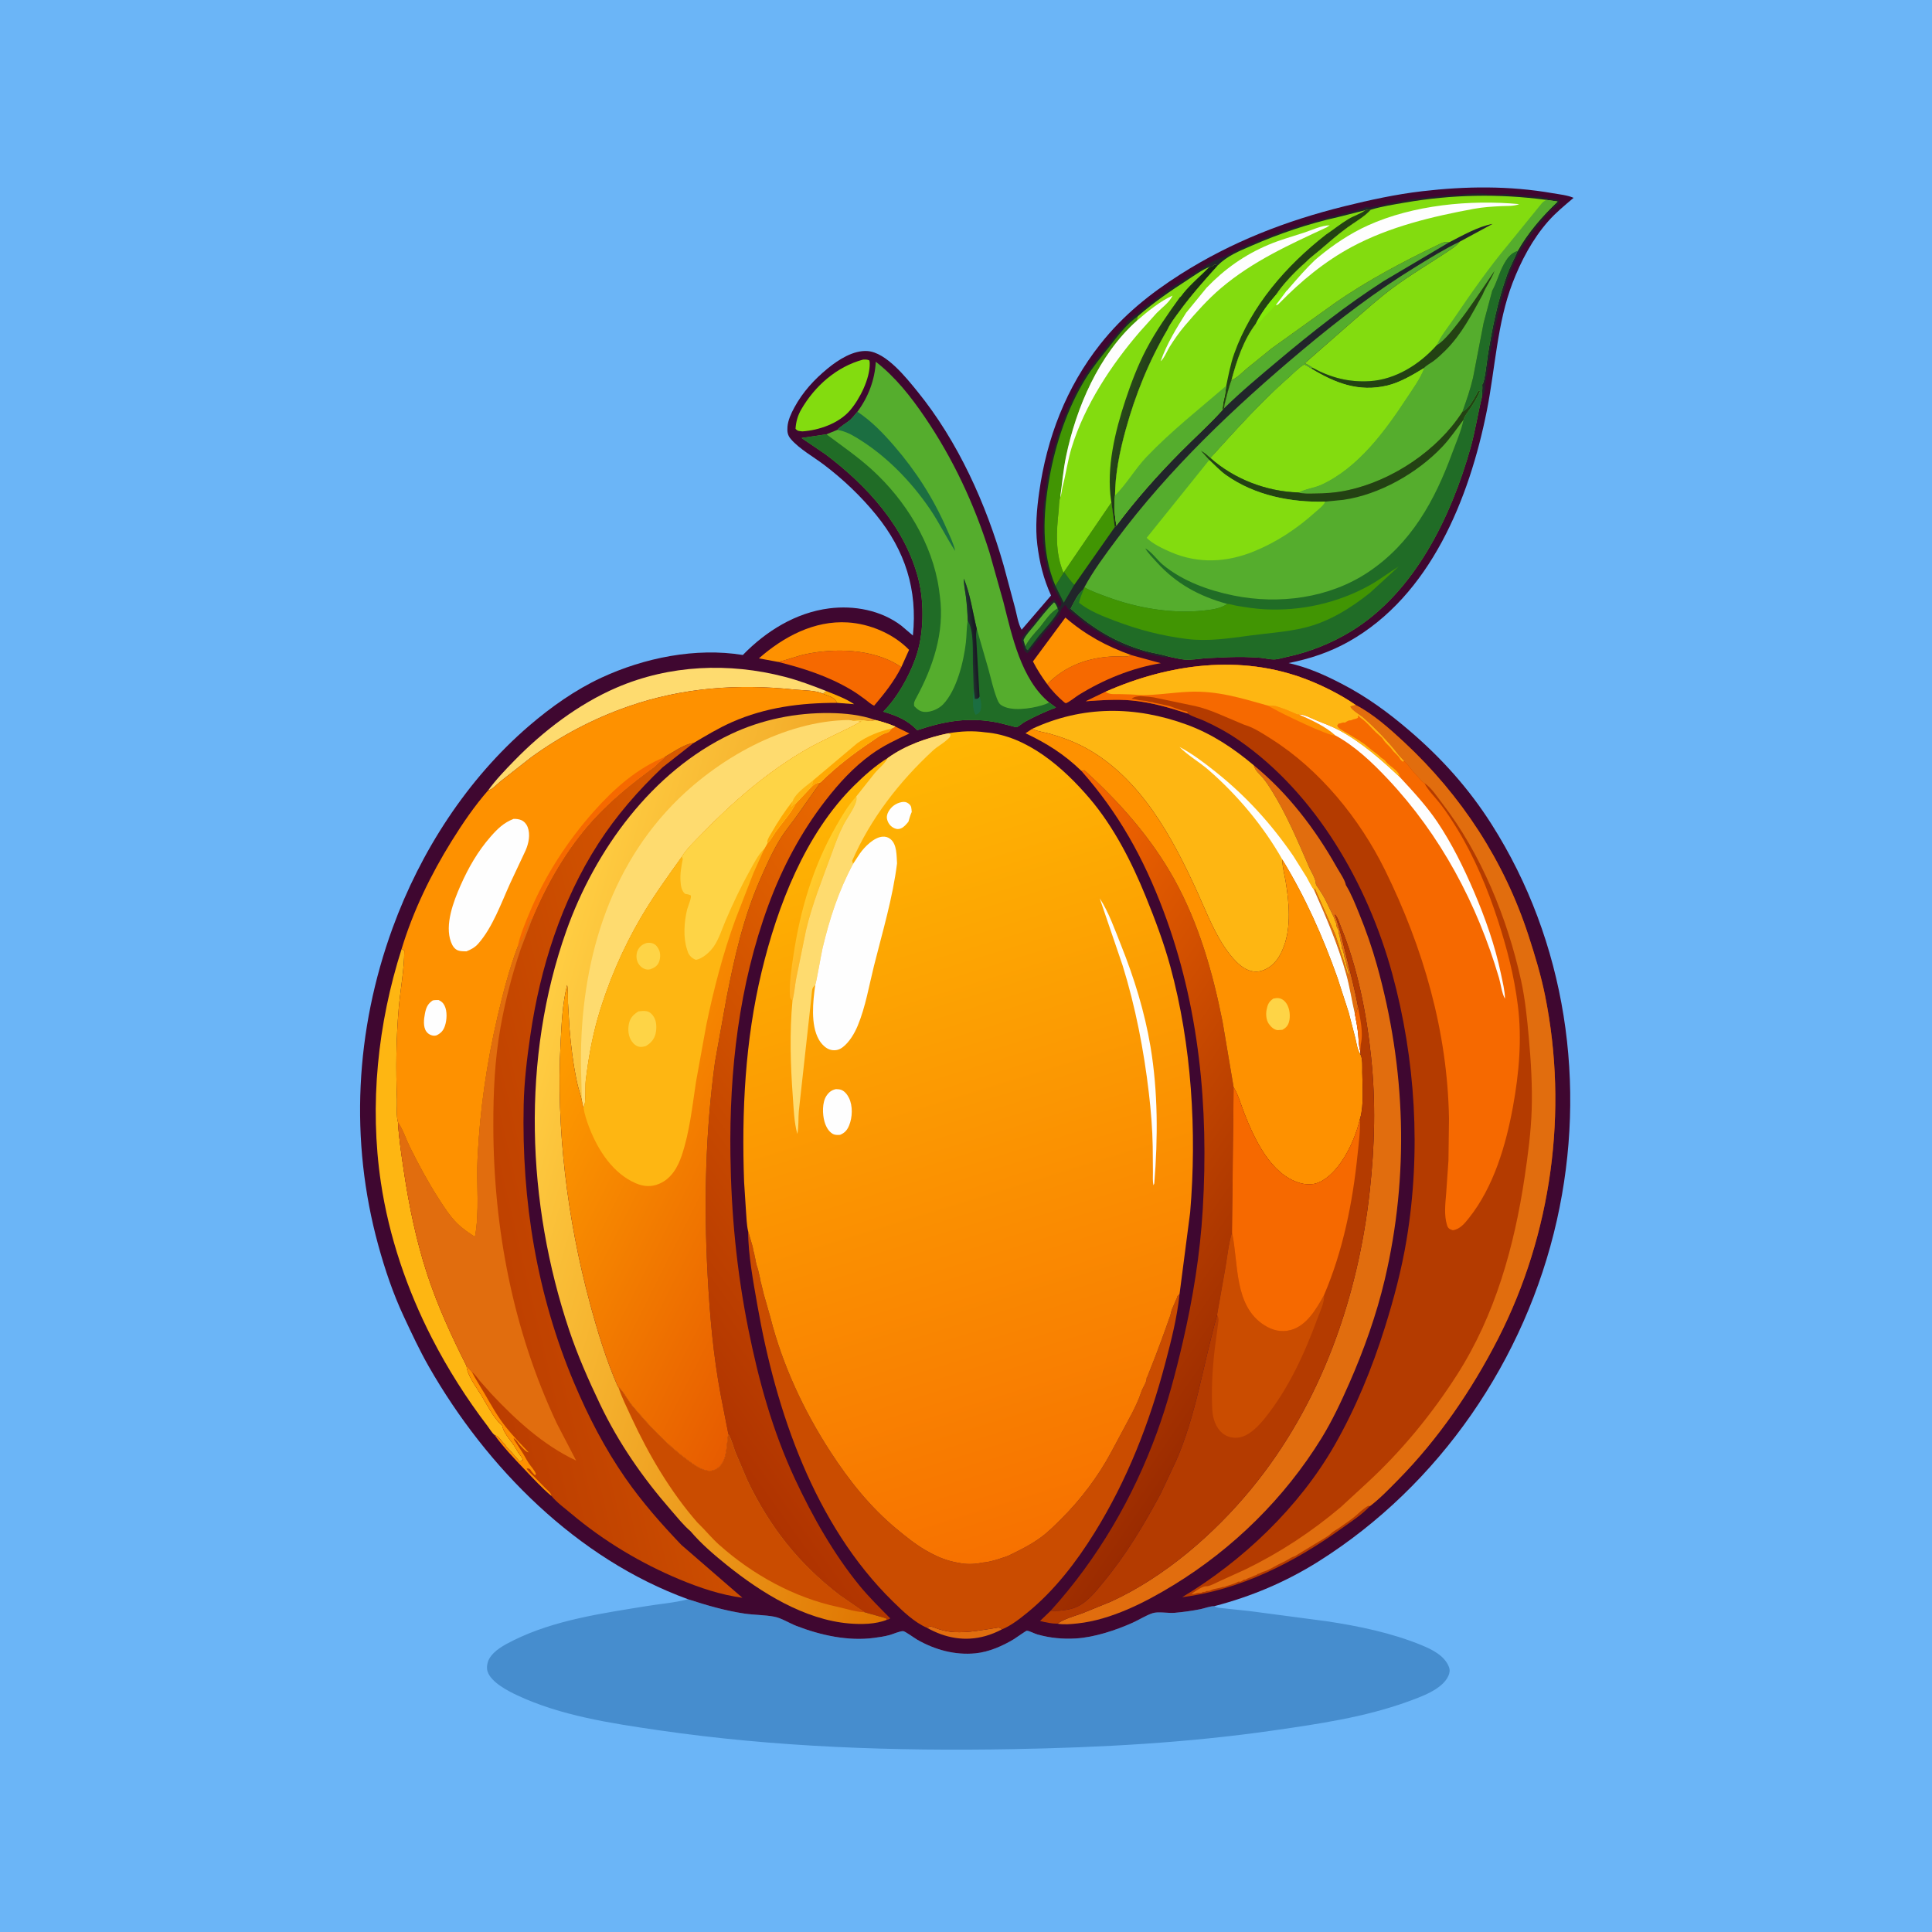 <svg version="1.1" xmlns="http://www.w3.org/2000/svg" style="display: block;" viewBox="0 0 2048 2048" width="1024" height="1024">
<defs>
	<linearGradient id="Gradient1" gradientUnits="userSpaceOnUse" x1="1352.32" y1="1412.29" x2="935.506" y2="1127.02">
		<stop class="stop0" offset="0" stop-opacity="1" stop-color="rgb(154,43,0)"/>
		<stop class="stop1" offset="1" stop-opacity="1" stop-color="rgb(247,104,0)"/>
	</linearGradient>
	<linearGradient id="Gradient2" gradientUnits="userSpaceOnUse" x1="683.975" y1="1425.81" x2="1172.97" y2="1076.8">
		<stop class="stop0" offset="0" stop-opacity="1" stop-color="rgb(175,51,0)"/>
		<stop class="stop1" offset="1" stop-opacity="1" stop-color="rgb(245,115,0)"/>
	</linearGradient>
	<linearGradient id="Gradient3" gradientUnits="userSpaceOnUse" x1="1033.94" y1="686.236" x2="1029.5" y2="686.577">
		<stop class="stop0" offset="0" stop-opacity="1" stop-color="rgb(26,27,36)"/>
		<stop class="stop1" offset="1" stop-opacity="1" stop-color="rgb(32,47,46)"/>
	</linearGradient>
	<linearGradient id="Gradient4" gradientUnits="userSpaceOnUse" x1="1244.4" y1="413.07" x2="1201.33" y2="399.987">
		<stop class="stop0" offset="0" stop-opacity="1" stop-color="rgb(24,35,24)"/>
		<stop class="stop1" offset="1" stop-opacity="1" stop-color="rgb(40,73,25)"/>
	</linearGradient>
	<linearGradient id="Gradient5" gradientUnits="userSpaceOnUse" x1="1060.45" y1="1283.79" x2="555.032" y2="1141.77">
		<stop class="stop0" offset="0" stop-opacity="1" stop-color="rgb(223,116,0)"/>
		<stop class="stop1" offset="1" stop-opacity="1" stop-color="rgb(255,205,66)"/>
	</linearGradient>
	<linearGradient id="Gradient6" gradientUnits="userSpaceOnUse" x1="466.215" y1="1309.58" x2="836.04" y2="1221.72">
		<stop class="stop0" offset="0" stop-opacity="1" stop-color="rgb(186,60,0)"/>
		<stop class="stop1" offset="1" stop-opacity="1" stop-color="rgb(218,91,0)"/>
	</linearGradient>
	<linearGradient id="Gradient7" gradientUnits="userSpaceOnUse" x1="914.572" y1="1250.55" x2="584.378" y2="1083.96">
		<stop class="stop0" offset="0" stop-opacity="1" stop-color="rgb(231,92,0)"/>
		<stop class="stop1" offset="1" stop-opacity="1" stop-color="rgb(255,159,0)"/>
	</linearGradient>
	<linearGradient id="Gradient8" gradientUnits="userSpaceOnUse" x1="1155.28" y1="1622.38" x2="904.022" y2="807.84">
		<stop class="stop0" offset="0" stop-opacity="1" stop-color="rgb(247,113,0)"/>
		<stop class="stop1" offset="1" stop-opacity="1" stop-color="rgb(255,183,3)"/>
	</linearGradient>
	<linearGradient id="Gradient9" gradientUnits="userSpaceOnUse" x1="889.229" y1="962.201" x2="851.157" y2="941.369">
		<stop class="stop0" offset="0" stop-opacity="1" stop-color="rgb(255,181,39)"/>
		<stop class="stop1" offset="1" stop-opacity="1" stop-color="rgb(255,205,44)"/>
	</linearGradient>
</defs>
<path transform="translate(0,0)" fill="rgb(107,181,247)" d="M -0 -0 L 2048 0 L 2048 2048 L -0 2048 L -0 -0 z"/>
<path transform="translate(0,0)" fill="rgb(70,141,206)" d="M 729.241 1695.22 C 748.816 1701.63 768.752 1707.44 789.177 1710.47 C 799.501 1712 810.52 1711.83 820.648 1713.75 C 828.421 1715.22 836.722 1720.65 844.251 1723.56 C 869.811 1733.43 899.052 1739.91 926.5 1736.24 C 932.033 1735.5 937.624 1734.7 943.017 1733.22 C 946.726 1732.2 953.886 1728.95 957.429 1729.07 C 959.356 1729.14 969.861 1736.77 972.546 1738.29 C 991.418 1748.98 1012.41 1754.73 1034.16 1752.58 C 1048.28 1751.19 1062.88 1744.77 1074.9 1737.5 C 1076.61 1736.47 1087.67 1728.58 1088.47 1728.63 C 1091.49 1728.85 1096.5 1731.7 1099.69 1732.59 C 1113.25 1736.39 1126.45 1737.64 1140.5 1736.83 C 1159.99 1735.69 1182.97 1728.09 1200.62 1720.16 C 1207.48 1717.08 1214.68 1712.42 1221.7 1710.07 C 1227.7 1708.07 1238.29 1710.25 1245.17 1709.65 C 1254.34 1708.85 1263.53 1707.57 1272.56 1705.78 C 1276.75 1704.94 1283.05 1702.48 1287.13 1702.61 C 1289.56 1704.46 1293.67 1704.49 1296.66 1704.83 L 1324.94 1707.84 L 1406.11 1718.57 C 1440.01 1723.62 1475.22 1730.93 1507 1743.98 C 1518.16 1748.56 1531.43 1755.12 1535.97 1767.15 C 1537.21 1770.43 1536.71 1773.57 1535.25 1776.71 C 1528.58 1791.1 1505.93 1798.83 1491.97 1803.9 C 1446.56 1820.37 1397.6 1827.47 1350 1834.33 C 1258.46 1847.51 1166.88 1852.44 1074.5 1854.13 C 948.733 1856.43 822.077 1852.25 697.5 1834.03 C 647.525 1826.72 594.375 1818.73 548.269 1797.09 C 538.166 1792.35 520.315 1783.14 516.795 1771.68 C 515.524 1767.55 516.558 1761.98 518.664 1758.28 C 523.801 1749.25 535.145 1743.39 544.122 1738.93 C 587.932 1717.17 638.35 1710.2 686.115 1702.41 C 699.846 1700.17 714.549 1699.08 727.954 1695.57 L 729.241 1695.22 z"/>
<path transform="translate(0,0)" fill="rgb(63,7,48)" d="M 729.241 1695.22 C 611.679 1652.42 515.976 1556.03 454.67 1448.81 C 444.834 1431.61 436.382 1413.43 427.995 1395.48 C 416.629 1371.15 408.096 1345.87 400.987 1320 C 370.41 1208.73 376.695 1092.02 416.195 983.663 C 445.78 902.503 495.292 825.714 561.002 769.277 C 583.965 749.555 609.828 731.237 637.33 718.458 C 682.839 697.311 737.397 686.174 787.452 694.309 C 811.919 669.032 843.601 649.393 879 644.903 C 905.387 641.557 933.965 646.86 955.451 663.235 L 967.709 673.674 C 972.708 625.122 959.607 583.749 928.768 545.817 C 912.789 526.163 893.862 508.168 873.691 492.832 C 862.383 484.234 847.597 476.145 838.39 465.5 C 834.85 461.408 834.36 457.722 834.758 452.433 C 835.289 445.368 838.727 438.049 842.087 431.885 C 851.117 415.319 863.017 402.352 877.564 390.424 C 888.613 381.365 904.669 371.049 919.594 372.137 C 939.485 373.588 960.759 400.519 972.43 414.862 C 1015.5 467.793 1045.29 534.15 1063.93 599.43 L 1076.04 644.517 C 1077.87 651.483 1079.29 661.382 1082.98 667.521 L 1114.16 631.224 C 1106.11 613.522 1101.9 596.376 1099.56 577.113 C 1097.33 558.861 1099.02 539.866 1101.57 521.749 C 1109.66 464.248 1130.25 410.407 1166.46 364.672 C 1190.56 334.229 1218.95 311.322 1251.64 290.558 C 1305.5 256.348 1363.16 234.02 1424.96 218.696 C 1452.17 211.947 1479.81 205.952 1507.69 202.691 C 1553.84 197.293 1599.99 196.799 1645.88 204.799 C 1652.96 206.033 1661.49 206.858 1668.08 209.714 C 1658.85 217.547 1649.34 225.3 1641.31 234.396 C 1624.58 253.333 1612.34 276.516 1603.34 299.996 C 1587.01 342.604 1584.97 390.753 1576.12 435.268 C 1557.65 528.139 1516.37 631.531 1429.53 680.21 C 1409.31 691.543 1388.52 698.362 1365.93 702.882 C 1386.24 707.413 1403.7 715.24 1422.11 724.752 C 1448.99 738.643 1472.1 755.633 1494.98 775.297 C 1528.7 804.281 1557.23 836.161 1581.09 873.694 C 1660.24 998.156 1682.51 1150.55 1650.32 1293.64 C 1617.11 1441.28 1526.08 1574.37 1397.67 1655.2 C 1363.35 1676.81 1326.36 1692.44 1287.13 1702.61 C 1283.05 1702.48 1276.75 1704.94 1272.56 1705.78 C 1263.53 1707.57 1254.34 1708.85 1245.17 1709.65 C 1238.29 1710.25 1227.7 1708.07 1221.7 1710.07 C 1214.68 1712.42 1207.48 1717.08 1200.62 1720.16 C 1182.97 1728.09 1159.99 1735.69 1140.5 1736.83 C 1126.45 1737.64 1113.25 1736.39 1099.69 1732.59 C 1096.5 1731.7 1091.49 1728.85 1088.47 1728.63 C 1087.67 1728.58 1076.61 1736.47 1074.9 1737.5 C 1062.88 1744.77 1048.28 1751.19 1034.16 1752.58 C 1012.41 1754.73 991.418 1748.98 972.546 1738.29 C 969.861 1736.77 959.356 1729.14 957.429 1729.07 C 953.886 1728.95 946.726 1732.2 943.017 1733.22 C 937.624 1734.7 932.033 1735.5 926.5 1736.24 C 899.052 1739.91 869.811 1733.43 844.251 1723.56 C 836.722 1720.65 828.421 1715.22 820.648 1713.75 C 810.52 1711.83 799.501 1712 789.177 1710.47 C 768.752 1707.44 748.816 1701.63 729.241 1695.22 z"/>
<path transform="translate(0,0)" fill="rgb(255,169,3)" d="M 875.945 732.557 C 885.67 736.56 896.712 740.502 905.384 746.468 L 887.414 745.058 C 885.094 740.731 882.029 738.906 877.397 737.361 L 872.197 735.362 L 875.945 732.557 z"/>
<path transform="translate(0,0)" fill="rgb(225,109,14)" d="M 982.642 1725.51 C 983.761 1725.06 984.81 1724.36 986 1724.18 C 987.66 1723.93 993.114 1726.35 994.906 1726.91 C 1000.36 1728.62 1006.1 1729.89 1011.82 1730.12 C 1027.3 1730.76 1040.7 1727.96 1055.83 1725.67 C 1057.31 1725.44 1058.5 1724.96 1059.91 1725.62 C 1061.3 1726.27 1060.8 1725.99 1061.95 1727.26 C 1056.52 1730.12 1050.55 1732.59 1044.64 1734.25 C 1022.87 1740.33 1002.09 1736.47 982.642 1725.51 z"/>
<path transform="translate(0,0)" fill="rgb(246,105,0)" d="M 1199.26 694.457 L 1230.53 703.017 C 1199.9 708.04 1169.51 720.479 1143.19 736.853 C 1140.23 738.692 1132.66 744.876 1129.73 745.444 C 1129.56 745.477 1128.1 744.453 1127.94 744.314 C 1121.73 739.088 1114.77 731.856 1110.08 725.241 C 1129.74 705.354 1153.84 696.838 1181.63 695.779 C 1187.09 695.571 1194.39 697.05 1199.26 694.457 z"/>
<path transform="translate(0,0)" fill="rgb(254,145,0)" d="M 1110.08 725.241 C 1104.4 717.562 1099.31 709.674 1094.97 701.161 L 1129.36 654.637 C 1150.51 672.925 1173.03 685.151 1199.26 694.457 C 1194.39 697.05 1187.09 695.571 1181.63 695.779 C 1153.84 696.838 1129.74 705.354 1110.08 725.241 z"/>
<path transform="translate(0,0)" fill="rgb(131,220,15)" d="M 914.882 381.185 C 917.458 381.097 919.082 380.971 921.5 382.028 C 921.798 383.271 921.915 383.537 921.949 385 C 922.321 401.338 911.351 423.131 900.904 435.211 C 889.146 448.805 868.114 456.148 850.511 457.299 C 847.047 456.803 845.56 457.27 843.283 454.5 C 843.836 446.989 845.578 440.545 849.365 434 C 863.74 409.155 886.903 388.682 914.882 381.185 z"/>
<path transform="translate(0,0)" fill="rgb(246,105,0)" d="M 824.717 701.63 L 825.942 701.365 C 835.46 699.238 844.589 695.43 854.219 693.406 C 885.153 686.901 924.418 687.878 952.058 704.966 L 955.433 707.185 C 947.781 722.352 937.566 735.166 926.653 748.019 C 923.272 746.665 920.275 743.766 917.336 741.563 C 912.408 737.868 907.479 734.357 902.182 731.205 C 878.041 716.845 851.843 708.375 824.717 701.63 z"/>
<path transform="translate(0,0)" fill="rgb(254,145,0)" d="M 824.717 701.63 L 804.477 697.899 C 830.54 675.003 862.986 657.563 898.683 659.798 C 922.152 661.268 947.186 671.851 963.667 688.878 L 955.433 707.185 L 952.058 704.966 C 924.418 687.878 885.153 686.901 854.219 693.406 C 844.589 695.43 835.46 699.238 825.942 701.365 L 824.717 701.63 z"/>
<path transform="translate(0,0)" fill="rgb(254,219,111)" d="M 517.53 837.728 C 525.349 826.829 535.608 816.14 544.976 806.529 C 575.712 774.995 612.904 746.461 653.552 728.93 C 709.801 704.67 772.86 702.146 831.865 717.449 C 846.908 721.35 861.497 726.892 875.945 732.557 L 872.197 735.362 C 864.262 731.534 851.423 731.942 842.5 730.996 C 782.48 724.635 723.386 728.852 666.089 748.821 C 628.931 761.772 594.96 779.732 563.018 802.804 L 530.33 828.462 C 527.151 831.072 521.395 837.294 517.53 837.728 z"/>
<path transform="translate(0,0)" fill="rgb(254,182,18)" d="M 425.726 1005.95 L 428.557 1007.5 C 428.585 1027.72 424.406 1048.72 422.668 1068.94 C 419.898 1101.14 419.604 1133.21 420.829 1165.5 C 421.099 1172.62 419.862 1183.13 421.901 1189.76 C 422.888 1207.27 425.612 1224.47 428.186 1241.8 C 433.601 1278.27 441.462 1316 452.986 1351.04 C 463.998 1384.52 478.668 1416.49 494.552 1447.89 C 495.352 1458.12 504.963 1470.33 510.171 1478.96 C 516.812 1489.96 522.984 1502.81 532.51 1511.5 L 532.673 1512.47 C 534.857 1520.9 543.767 1529.14 547.853 1537.1 C 549.738 1540.77 552.875 1543.73 554.5 1547.51 L 553.25 1548.01 L 551 1549.5 L 542.368 1539.55 C 540.411 1537.47 537.739 1535.43 536.332 1532.97 C 534.815 1530.32 532.214 1528.5 530.483 1525.91 C 528.987 1523.66 526.69 1522.28 524.304 1521.1 C 522.415 1520.24 518.426 1513.79 517.024 1511.95 C 494.721 1482.76 474.701 1451.26 457.905 1418.55 C 431.478 1367.08 412.3 1310.81 403.759 1253.53 C 391.444 1170.95 400.402 1085.25 425.726 1005.95 z"/>
<path transform="translate(0,0)" fill="url(#Gradient1)" d="M 1146.26 817.144 L 1149.5 816.574 C 1186.64 850.158 1220.29 888.03 1244.73 931.984 C 1270.74 978.767 1285.6 1030.88 1295.96 1083.07 L 1307.72 1152.69 L 1306.02 1306.6 C 1302.49 1318.08 1301.14 1331.03 1299.23 1342.92 L 1290.26 1393.77 C 1275.22 1446.39 1268.22 1500.11 1245.81 1550.67 L 1245.71 1550.69 L 1230.45 1583.13 C 1212.68 1616.39 1193.9 1647.86 1169.78 1677.05 C 1160.89 1687.81 1151.1 1700.74 1137.25 1704.92 C 1130.33 1707.01 1120.93 1707.99 1113.76 1707.45 C 1163.53 1652.4 1201.12 1587.9 1226.51 1518.21 C 1237.81 1487.17 1246.25 1455.22 1253.72 1423.07 C 1264.51 1376.58 1272.19 1329.49 1274.99 1281.79 C 1281.34 1173.88 1271.43 1066.7 1233.14 965.111 C 1212.25 909.695 1185.67 861.575 1146.26 817.144 z"/>
<path transform="translate(0,0)" fill="rgb(225,109,14)" d="M 1329.06 811.249 C 1364.97 840.424 1394.32 878.984 1416.92 919.179 C 1419.9 924.483 1425.66 932.496 1426.71 938.269 C 1432.45 947.604 1436.56 958.197 1440.7 968.33 C 1448.03 986.278 1454.39 1004.43 1459.61 1023.1 C 1490.18 1132.3 1493.97 1245.83 1467.9 1356.41 C 1459.1 1393.74 1445.7 1431.31 1430.24 1466.42 C 1421.55 1486.17 1412.04 1506.4 1400.7 1524.78 C 1361.7 1587.99 1307.28 1641.56 1243.97 1680.27 C 1213.97 1698.62 1177.68 1717.15 1142.27 1720.9 C 1135.1 1721.66 1128.14 1722.39 1120.95 1721.18 C 1127.83 1716.03 1138.85 1713.18 1147 1710.24 L 1177.68 1697.75 C 1234.72 1671.59 1287.16 1626.09 1326.77 1577.79 C 1400.13 1488.36 1439.73 1375.6 1452.1 1261.59 C 1457.27 1214 1458.43 1168.52 1453.46 1120.9 C 1448.65 1074.84 1439.03 1025.33 1421.35 982.402 C 1419.72 978.445 1418.1 971.999 1414.8 969.326 C 1420.21 983.89 1423.36 998.47 1427.09 1013.5 C 1431.54 1031.46 1436.28 1049.05 1439.55 1067.28 C 1438.94 1069.76 1438.41 1071.73 1437.1 1073.95 L 1436.34 1075.29 C 1433 1061.1 1430.87 1046.56 1426.96 1032.5 C 1418.32 1001.4 1406.24 973.351 1393.2 943.955 L 1393.66 941.676 L 1415.54 990.931 L 1427.25 1027.51 C 1427.85 1029.81 1428.06 1031.38 1429.25 1033.51 L 1429.51 1031 L 1428.51 1027 L 1427.83 1025.34 L 1427.51 1023.5 C 1426.91 1020.91 1426.34 1018.02 1425.51 1015.5 L 1424.83 1013.5 L 1425 1011.5 C 1424.06 1010.16 1423.77 1009.56 1423.59 1007.87 L 1423.51 1006.5 L 1422.51 1005.5 C 1422.33 1003.43 1422.17 1001.48 1421.51 999.5 C 1420.51 996.521 1420.51 993.45 1419.51 990.5 L 1418.83 988.497 L 1419 986.5 C 1418.06 984.699 1416.8 982.535 1416.51 980.5 C 1416.1 977.644 1417.11 980.323 1415.89 977.59 C 1414.92 975.437 1415.33 976.599 1414.66 974.4 L 1414.23 972.993 L 1406.01 955.995 C 1403.5 950.609 1400.51 945.984 1397.15 941.069 C 1395.91 939.242 1394.87 938.079 1394.66 935.765 C 1394.17 930.354 1390.03 924.465 1387.82 919.404 C 1375.84 891.943 1364 863.449 1348.06 838 C 1345.25 833.505 1342.08 828.556 1338.63 824.5 C 1334.84 820.027 1330.6 817.179 1329.06 811.249 z"/>
<path transform="translate(0,0)" fill="url(#Gradient2)" d="M 949.237 770.28 L 964.053 777.508 C 949.751 784.142 936.166 790.533 923.354 799.847 C 904.549 813.519 889.28 830.251 875.119 848.528 C 849.121 882.083 829.074 919.894 814.447 959.719 C 783.33 1044.44 773.064 1134.74 774.276 1224.49 C 775.115 1286.64 780.838 1346.5 792.98 1407.49 C 803.982 1462.77 818.788 1516.46 842.665 1567.7 C 860.993 1607.02 883.712 1647.33 911.283 1680.99 C 921.234 1693.14 932.656 1704.32 943.669 1715.5 C 942.229 1716.57 941.967 1716.73 940.098 1717.04 C 939.81 1716.54 939.667 1715.92 939.233 1715.54 C 938.699 1715.07 919.347 1709.98 916.393 1708.97 L 890.715 1691.31 C 846.846 1657.88 815.802 1618.62 792.084 1568.8 L 779.549 1539.25 C 777.262 1533.09 775.705 1526.6 772.549 1520.81 L 772.072 1519.97 L 764.125 1479.48 C 756.038 1436.93 752.337 1393.7 750.042 1350.5 C 746.065 1275.58 747.749 1199.92 757.974 1125.5 L 770.026 1058.56 C 778.497 1015.08 787.861 973.331 805.681 932.527 C 812.277 917.424 819.27 901.745 828.057 887.774 C 832.424 880.831 837.644 874.613 842.455 867.996 L 869.877 829.206 C 885.888 813.289 904.45 798.954 923.239 786.41 C 928.034 783.209 934.177 778.343 939.766 776.891 C 942.562 776.164 943.39 774.442 945.274 772.312 L 949.237 770.28 z"/>
<path transform="translate(0,0)" fill="rgb(202,76,0)" d="M 792.962 1304.78 L 797.782 1321.28 C 798.072 1322.4 798.199 1323.4 798.361 1324.53 C 798.618 1326.32 799.014 1326.93 799.463 1328.5 L 799.886 1331.11 L 800.75 1334.98 C 801.147 1336.42 800.958 1335.68 801.211 1337.4 C 801.525 1339.53 802.098 1341.45 802.828 1343.47 C 804.071 1346.9 804.639 1351.19 805.618 1354.77 L 805.978 1357.01 C 806.215 1358.46 806.59 1359.61 806.986 1361.01 L 809.66 1372.03 L 816.67 1396.61 C 829.528 1447.15 852.052 1495.44 880.399 1539.1 C 900.148 1569.51 922.616 1597.76 950.67 1620.94 C 960.436 1629.01 970.192 1636.92 981.178 1643.31 C 989.31 1648.04 997.424 1651.96 1006.5 1654.51 C 1011.01 1655.78 1015.27 1656.58 1019.87 1657.33 C 1026.11 1658.35 1035.02 1657.98 1041 1656.45 L 1044.13 1656.13 C 1051.88 1655.16 1059.39 1652.42 1066.76 1649.96 C 1068.26 1649.45 1069.6 1648.78 1071.03 1648.09 C 1082.64 1642.42 1093.09 1637.22 1103.59 1629.5 C 1111.26 1623.85 1118.13 1616.9 1124.88 1610.2 C 1145.63 1589.61 1164.29 1564.83 1178.05 1539.05 L 1199.88 1498.26 C 1203.31 1491.59 1207.12 1483.61 1209.41 1476.53 C 1210.09 1474.42 1210.97 1472.55 1211.99 1470.58 C 1213.65 1467.39 1215.56 1464.18 1215.51 1460.5 L 1216.51 1459 L 1217.51 1456 L 1218.76 1453 L 1225.01 1437.01 L 1231.01 1421.01 L 1234.47 1411.54 L 1240.54 1394.47 C 1240.99 1393.12 1241.15 1391.85 1241.51 1390.5 L 1242.01 1389.01 L 1242.43 1387.66 L 1246.81 1377.44 C 1247.78 1375.5 1247.4 1376.38 1248.06 1374.05 L 1250.37 1371.71 C 1247.82 1396.49 1241.63 1420.83 1235.28 1444.86 C 1218.43 1508.62 1195.06 1568.58 1160.25 1624.73 C 1141.05 1655.72 1117.74 1686.02 1089.37 1709.18 C 1081.47 1715.63 1071.47 1723.53 1061.95 1727.26 C 1060.8 1725.99 1061.3 1726.27 1059.91 1725.62 C 1058.5 1724.96 1057.31 1725.44 1055.83 1725.67 C 1040.7 1727.96 1027.3 1730.76 1011.82 1730.12 C 1006.1 1729.89 1000.36 1728.62 994.906 1726.91 C 993.114 1726.35 987.66 1723.93 986 1724.18 C 984.81 1724.36 983.761 1725.06 982.642 1725.51 C 969.283 1719.89 956.794 1707.71 946.5 1697.63 C 863.372 1616.24 822.419 1495.69 802.856 1383.6 C 798.313 1357.57 793.296 1331.25 792.962 1304.78 z"/>
<path transform="translate(0,0)" fill="rgb(254,182,18)" d="M 1094.19 772.587 C 1147.7 747.762 1203.6 748.154 1258.44 768.305 C 1284.79 777.985 1307.73 793.273 1329.06 811.249 C 1330.6 817.179 1334.84 820.027 1338.63 824.5 C 1342.08 828.556 1345.25 833.505 1348.06 838 C 1364 863.449 1375.84 891.943 1387.82 919.404 C 1390.03 924.465 1394.17 930.354 1394.66 935.765 C 1394.87 938.079 1395.91 939.242 1397.15 941.069 C 1400.51 945.984 1403.5 950.609 1406.01 955.995 L 1414.23 972.993 L 1414.66 974.4 C 1415.33 976.599 1414.92 975.437 1415.89 977.59 C 1417.11 980.323 1416.1 977.644 1416.51 980.5 C 1416.8 982.535 1418.06 984.699 1419 986.5 L 1418.83 988.497 L 1419.51 990.5 C 1420.51 993.45 1420.51 996.521 1421.51 999.5 C 1422.17 1001.48 1422.33 1003.43 1422.51 1005.5 L 1423.51 1006.5 L 1423.59 1007.87 C 1423.77 1009.56 1424.06 1010.16 1425 1011.5 L 1424.83 1013.5 L 1425.51 1015.5 C 1426.34 1018.02 1426.91 1020.91 1427.51 1023.5 L 1427.83 1025.34 L 1428.51 1027 L 1429.51 1031 L 1429.25 1033.51 C 1428.06 1031.38 1427.85 1029.81 1427.25 1027.51 L 1415.54 990.931 L 1393.66 941.676 L 1393.2 943.955 C 1406.24 973.351 1418.32 1001.4 1426.96 1032.5 C 1430.87 1046.56 1433 1061.1 1436.34 1075.29 C 1437.69 1082.4 1439.07 1089.47 1439.77 1096.68 C 1440.31 1102.22 1440.23 1108.92 1441.92 1114.19 L 1442.06 1117.52 C 1438.85 1112.85 1438.06 1105.95 1436.77 1100.53 L 1429.61 1072.97 L 1417.79 1036.47 C 1402.19 992.476 1383.62 950.898 1359.27 911.005 L 1359.3 911.61 C 1359.47 919.213 1361.62 927.06 1362.87 934.583 C 1366.51 956.62 1368.85 982.227 1360.81 1003.58 C 1356.64 1014.65 1350.87 1023.6 1339.62 1028.3 C 1324.72 1034.54 1312.01 1022.37 1303.49 1011.46 C 1288.2 991.888 1279.44 967.997 1269.22 945.61 C 1242.57 887.243 1208.85 824.297 1150.4 792.584 C 1138.68 786.225 1125.61 781.47 1112.81 777.801 C 1107.28 776.214 1100.81 775.581 1095.6 773.242 L 1094.19 772.587 z"/>
<path transform="translate(0,0)" fill="rgb(254,254,254)" d="M 1359.27 911.005 C 1339.3 875.79 1311.82 842.897 1281.31 816.356 C 1271.47 807.802 1259.35 800.97 1250.3 791.766 C 1264.31 799.19 1276.9 808.838 1289.26 818.708 C 1321.36 844.342 1347.8 873.629 1371.02 907.455 L 1385.04 929.825 C 1387.61 934.348 1390.03 939.856 1393.2 943.955 C 1406.24 973.351 1418.32 1001.4 1426.96 1032.5 C 1430.87 1046.56 1433 1061.1 1436.34 1075.29 C 1437.69 1082.4 1439.07 1089.47 1439.77 1096.68 C 1440.31 1102.22 1440.23 1108.92 1441.92 1114.19 L 1442.06 1117.52 C 1438.85 1112.85 1438.06 1105.95 1436.77 1100.53 L 1429.61 1072.97 L 1417.79 1036.47 C 1402.19 992.476 1383.62 950.898 1359.27 911.005 z"/>
<path transform="translate(0,0)" fill="rgb(254,145,0)" d="M 1094.19 772.587 L 1095.6 773.242 C 1100.81 775.581 1107.28 776.214 1112.81 777.801 C 1125.61 781.47 1138.68 786.225 1150.4 792.584 C 1208.85 824.297 1242.57 887.243 1269.22 945.61 C 1279.44 967.997 1288.2 991.888 1303.49 1011.46 C 1312.01 1022.37 1324.72 1034.54 1339.62 1028.3 C 1350.87 1023.6 1356.64 1014.65 1360.81 1003.58 C 1368.85 982.227 1366.51 956.62 1362.87 934.583 C 1361.62 927.06 1359.47 919.213 1359.3 911.61 L 1359.27 911.005 C 1383.62 950.898 1402.19 992.476 1417.79 1036.47 L 1429.61 1072.97 L 1436.77 1100.53 C 1438.06 1105.95 1438.85 1112.85 1442.06 1117.52 C 1444.7 1122.25 1444 1131.26 1444.06 1136.73 C 1444.2 1151.25 1445.91 1170.85 1441.97 1184.94 L 1441.55 1186.36 L 1441.29 1187.55 C 1436.02 1209.36 1421.81 1240 1401.65 1251.63 C 1393.79 1256.16 1386.09 1256.48 1377.5 1253.93 C 1347.02 1244.86 1330 1207.91 1319.29 1180.94 C 1315.74 1172.02 1313.09 1161.84 1308.26 1153.59 L 1307.72 1152.69 L 1295.96 1083.07 C 1285.6 1030.88 1270.74 978.767 1244.73 931.984 C 1220.29 888.03 1186.64 850.158 1149.5 816.574 L 1146.26 817.144 C 1128.43 799.801 1109.49 787.794 1087.07 777.293 L 1094.19 772.587 z"/>
<path transform="translate(0,0)" fill="rgb(254,212,70)" d="M 1349.89 1058.5 C 1352.01 1058.14 1354.19 1057.7 1356.32 1058.24 C 1359.67 1059.09 1362.15 1061.24 1363.95 1064.1 C 1367.21 1069.29 1368.06 1077.39 1366.4 1083.25 C 1365.24 1087.36 1363.11 1089.55 1359.5 1091.6 L 1354.5 1092.02 C 1350.46 1091.65 1347.12 1088.44 1344.92 1085.21 C 1342.25 1081.28 1341.73 1075.29 1342.58 1070.74 C 1343.67 1064.96 1344.94 1061.83 1349.89 1058.5 z"/>
<path transform="translate(0,0)" fill="rgb(85,173,45)" d="M 908.886 436.453 C 920.343 421.104 927.375 402.689 928.369 383.465 C 949.072 399.527 965.449 420.331 980.131 441.885 C 1010.36 486.258 1032.99 534.806 1049.02 586 L 1063.67 638.128 C 1072.77 673.986 1082.36 720.028 1112.23 744.716 L 1119.3 750.023 C 1107.9 754.283 1097.21 759.346 1086.49 765.056 C 1084.49 766.117 1079.13 770.633 1077.44 770.895 C 1076.9 770.978 1073.69 769.978 1073 769.789 L 1058.65 766.164 C 1027.36 759.739 1002.14 764.159 972.352 774.021 C 961.664 763.016 950.611 758.695 936.239 754.406 C 950.521 740.362 962.951 718.216 969.884 699.415 L 970.321 698.21 C 979.423 673.538 980.061 639.277 973.544 613.789 C 959.547 559.05 919.182 514.683 874.945 481.5 L 849.693 464.304 L 876.07 460.357 L 887.915 455.548 C 888.632 453.545 898.962 447.232 901.138 445.197 C 903.962 442.557 906.423 439.428 908.886 436.453 z"/>
<path transform="translate(0,0)" fill="rgb(27,110,65)" d="M 908.886 436.453 C 923.821 446.348 936.18 459.189 947.854 472.693 C 970.943 499.4 989.636 528.544 1003.69 560.938 C 1006.92 568.384 1010.82 576.139 1012.56 584.09 C 1002.92 569.388 995.339 553.519 985.329 538.937 C 966.476 511.471 942.072 485.981 914.066 467.808 C 906.888 463.151 898.968 458.12 890.513 456.297 C 889.554 456.091 888.73 456.095 887.915 455.548 C 888.632 453.545 898.962 447.232 901.138 445.197 C 903.962 442.557 906.423 439.428 908.886 436.453 z"/>
<path transform="translate(0,0)" fill="rgb(32,108,38)" d="M 1112.23 744.716 L 1119.3 750.023 C 1107.9 754.283 1097.21 759.346 1086.49 765.056 C 1084.49 766.117 1079.13 770.633 1077.44 770.895 C 1076.9 770.978 1073.69 769.978 1073 769.789 L 1058.65 766.164 C 1027.36 759.739 1002.14 764.159 972.352 774.021 C 961.664 763.016 950.611 758.695 936.239 754.406 C 950.521 740.362 962.951 718.216 969.884 699.415 L 970.321 698.21 C 979.423 673.538 980.061 639.277 973.544 613.789 C 959.547 559.05 919.182 514.683 874.945 481.5 L 849.693 464.304 L 876.07 460.357 C 892.297 472.556 908.917 483.919 924.004 497.597 C 959.868 530.11 988.414 576.137 995.348 624.6 L 996.355 632.36 C 1001.45 670.083 989.017 707.182 971.241 739.822 C 969.455 743.103 968.478 744.751 969.079 748.5 C 972.564 752.002 975.298 754.483 980.498 754.69 C 987.113 754.953 995.284 751.348 999.799 746.588 C 1014.26 731.341 1021.53 701.4 1023.89 681 C 1024.76 673.484 1024.47 665.473 1025.84 658.075 C 1025.57 649.457 1024.99 640.917 1023.9 632.361 C 1023.11 626.246 1021.53 619.474 1021.73 613.335 C 1028.65 630.091 1031.03 649.103 1035.46 666.645 L 1047.69 709.078 C 1050.56 719.272 1052.71 729.85 1056.51 739.745 C 1057.53 742.413 1058.57 745.487 1060.97 747.21 C 1071.24 754.577 1092.72 751.159 1104.09 747.819 C 1106.93 746.984 1109.58 746.037 1112.23 744.716 z"/>
<path transform="translate(0,0)" fill="rgb(27,110,65)" d="M 1032.15 729.823 L 1033.32 740.774 C 1035.24 740.799 1036.28 741.12 1037.65 739.501 L 1038.36 738.354 L 1038.47 738.396 C 1039.89 742.544 1041.23 750.02 1038.99 754 C 1037.87 755.986 1036.35 757.125 1034.21 757.71 C 1029.87 751.248 1031.76 737.817 1032.15 729.823 z"/>
<path transform="translate(0,0)" fill="url(#Gradient3)" d="M 1025.84 658.075 C 1025.57 649.457 1024.99 640.917 1023.9 632.361 C 1023.11 626.246 1021.53 619.474 1021.73 613.335 C 1028.65 630.091 1031.03 649.103 1035.46 666.645 C 1034.64 670.621 1034.45 673.679 1034.91 677.699 L 1038.36 738.354 L 1037.65 739.501 C 1036.28 741.12 1035.24 740.799 1033.32 740.774 L 1032.15 729.823 L 1031.31 703.328 C 1031 690.957 1032.56 668.168 1025.84 658.075 z"/>
<path transform="translate(0,0)" fill="rgb(33,37,42)" d="M 1239.34 696.134 C 1238.03 696.397 1236.79 696.95 1235.53 697.415 L 1235 696.5 L 1231 696.245 C 1228.22 695.277 1230.89 695.458 1227.66 695.448 L 1226 695.49 C 1224.22 694.305 1225.06 694.541 1223.26 694.357 L 1222 694.245 C 1219.22 693.376 1221.79 693.459 1219.16 693.448 L 1218 693.49 C 1215.63 691.592 1207.68 690.155 1204.51 689.357 L 1200.01 687.995 L 1197.5 687 C 1195.9 686.546 1195.05 686.53 1193.47 685.742 C 1191.66 684.837 1192.54 685.123 1190.91 684.712 L 1190 684.49 L 1184.53 681.774 L 1183.01 680.995 L 1180 679.49 L 1176.01 676.995 C 1174.41 676.142 1172.93 675.472 1171.41 674.458 L 1149.01 659.995 C 1146.26 658.023 1143.7 654.54 1141.01 652.995 C 1137.3 650.871 1132.77 646.775 1130.5 642.989 L 1130.01 641.995 L 1128.5 641.49 L 1127.49 643 C 1126.44 644.37 1125.12 645.254 1124.68 646.997 C 1123.42 651.983 1118.95 655.883 1115.99 659.995 C 1114.94 661.461 1113.97 662.795 1112.75 664.135 L 1104.99 672.995 C 1103.69 675.456 1105.37 673.667 1103.64 675.432 C 1101.83 677.272 1099.99 678.856 1098.49 681 L 1093.5 687.49 C 1091.94 689.851 1091.26 690.735 1089 692.49 L 1086.01 689.995 C 1085.62 687.89 1085.11 685.941 1084.36 683.935 L 1084.01 682.995 L 1083.51 681.5 L 1082.51 680.5 C 1082.87 678.511 1083.05 676.472 1084.29 674.815 L 1085.01 674.005 C 1087.97 668.389 1094.86 663.738 1098.01 658.005 L 1098.51 656.5 C 1099.78 655.419 1100.85 654.522 1101.79 653.125 C 1103.84 650.052 1106.7 647.623 1109.04 644.757 C 1110.57 642.886 1112.45 639.491 1114.25 638.005 C 1118.74 634.3 1114.11 638.925 1116.86 636.192 L 1117.5 635.51 C 1119.57 637.434 1120.58 639.152 1121.84 641.659 L 1122.5 643 L 1124.25 642.25 C 1124.87 640.801 1125.26 640.532 1125.01 638.995 L 1124.51 637.5 L 1124.01 635.75 C 1123.43 634.402 1122.58 633.143 1122.01 631.75 C 1120.99 629.284 1119.07 627.4 1118.01 624.995 L 1117.51 623.5 C 1116.49 621.8 1116.43 622.119 1116.01 619.995 C 1115.35 616.724 1113.4 614.052 1112.73 610.669 L 1111.51 606 C 1110.48 603.771 1110.51 604.015 1110.51 601.5 C 1108.88 599.871 1109.51 598.719 1109.51 596.5 C 1107.94 594.931 1108.51 594.134 1108.51 592 L 1107.51 590.5 C 1107.76 588.568 1107.71 586.936 1107.51 585 L 1106.51 583.5 C 1106.79 581.418 1106.69 579.589 1106.51 577.5 L 1105.51 576.5 L 1105.76 572 C 1104.97 562.443 1106.7 552.387 1105.76 543 L 1105.51 541.5 C 1107.09 538.583 1106.58 535.219 1106.51 532 C 1107.74 530.153 1107.77 529.238 1107.76 527 C 1107.74 525.091 1107.37 523.938 1108.01 522.005 C 1108.48 520.569 1108.81 520.381 1108.65 518.781 C 1108.51 517.382 1108.54 516.359 1109.01 515.005 C 1109.59 513.305 1109.83 512.723 1109.68 510.875 C 1109.43 507.743 1111.16 507.34 1110.51 504 C 1111.86 501.964 1111.5 501.368 1111.51 499 C 1112.86 496.964 1112.5 496.368 1112.51 494 C 1113.76 492.122 1113.5 492.113 1113.51 490 C 1114.88 487.936 1115.71 483.485 1115.51 481 C 1116.65 479.288 1116.43 479.995 1116.78 478.258 L 1117.01 477.005 L 1117.51 475.5 C 1117.87 474.157 1118.02 472.885 1118.47 471.537 L 1120.01 467.005 C 1120.78 464.737 1121.18 460.89 1122.51 459 L 1123.5 458 L 1123.51 456 C 1124.63 454.324 1124.45 454.968 1124.79 453.284 L 1125.51 450 L 1126.5 449 L 1126.51 447 L 1127.5 445.51 C 1127.51 443.494 1127.29 444.411 1128.23 442.533 C 1130.22 438.541 1131.19 433.853 1133.51 430 C 1134.86 427.756 1134.19 429.326 1134.95 427.437 L 1137.5 421.51 L 1137.51 420.5 L 1139 418.5 L 1139.76 417 C 1140.6 415.584 1140.8 414.425 1141.51 413 L 1144.01 409.005 L 1150.48 397.5 L 1151.51 396 L 1162.51 381 L 1169.51 372 L 1179.01 360.005 C 1180.42 357.504 1182.69 356.243 1184.01 354.005 C 1186.3 350.11 1191.02 347.627 1193.01 344.005 C 1193.98 342.236 1195.02 340.05 1197.01 339.005 C 1199.63 337.625 1200.7 335.36 1203.01 334.005 C 1206.16 332.153 1202.95 335.095 1205.66 332.383 C 1209.04 329.004 1213.55 325.198 1217.5 322.51 C 1218.91 321.548 1220.15 320.911 1221.5 319.788 L 1225.5 316.51 C 1226.91 315.548 1228.15 314.911 1229.5 313.788 L 1233.5 310.51 L 1240.56 305.448 L 1242 304.51 C 1244.02 303.086 1246.11 302.114 1248.14 300.757 L 1264 290.51 C 1266.55 288.675 1270.11 286.251 1273.01 285.005 C 1275.38 283.982 1273.7 285.188 1275.72 283.573 C 1278.64 281.234 1282.09 278.928 1285.44 277.257 L 1292.25 274.005 C 1295.77 273.365 1299.1 271.67 1302.22 269.786 L 1310 265.51 C 1311.53 264.61 1312.54 264.484 1314 263.755 C 1317.08 262.217 1312.53 263.732 1316.5 262.51 C 1318.76 261.815 1317.68 262.333 1319.55 261.32 C 1321.95 260.011 1324.3 258.634 1327.01 258.005 C 1329.18 257.499 1327.93 258.2 1329.85 256.862 L 1331.01 256.005 L 1332.5 256 C 1333.61 255.082 1334.34 254.511 1335.75 254.086 L 1339.01 253.005 C 1341.1 252.286 1343.08 251.663 1345 250.51 L 1346.5 249.51 C 1348.73 250.239 1348.93 249.561 1351 248.51 C 1352.91 247.537 1354.87 246.423 1357.01 246.005 L 1359 245.755 C 1360.79 244.266 1366.64 242.546 1369.01 242.005 C 1370.94 241.564 1372.09 241.574 1374 240.51 C 1376.51 239.114 1374.4 239.626 1377.44 239.255 C 1378.81 239.088 1379.55 239.013 1380.88 238.486 L 1382.01 238.005 L 1390 235.755 L 1391.5 235.51 L 1393 234.755 C 1393.99 234.472 1395.07 234.497 1396.03 234.132 L 1397 233.755 L 1398.5 233.51 L 1400 232.755 C 1401.82 232.236 1403.65 232.248 1405.5 231.51 L 1407 230.755 L 1408.5 230.51 L 1410 229.755 C 1411.49 229.364 1412.39 229.985 1414.05 229.252 L 1415 228.755 L 1416.5 229 L 1417.5 227.51 L 1419.5 228 L 1422.01 227.005 L 1426.25 226.005 C 1427.75 225.678 1428.81 225.549 1430.25 225.005 L 1433.25 224.005 C 1435.21 223.583 1437.74 223.612 1439.5 222.51 L 1440.5 221.51 C 1442.43 222.141 1444.23 221.511 1446 220.51 L 1447.5 219.51 C 1449.98 219.803 1452.66 220.383 1455.08 219.577 C 1457.16 218.882 1459.03 218.442 1461.25 218.25 C 1462.93 218.104 1464.18 218.182 1465.77 217.547 L 1470.01 216.005 C 1471.52 215.777 1472.94 215.894 1474.5 215.51 C 1476.17 215.099 1477.11 214.711 1478.91 214.585 L 1480.5 214.51 L 1481.5 213.51 L 1484.5 214 C 1487.25 212.823 1489.54 212.705 1492.5 212.51 C 1494.12 210.893 1496.78 212.132 1499.5 210.51 C 1501.38 211.173 1503.07 211.034 1505 210.51 L 1507 209.755 C 1509.1 209.6 1510.16 210.112 1512.38 209.531 C 1515.37 208.746 1518.27 209.165 1521.21 208.505 C 1524.58 207.749 1528.15 208.22 1531.5 207.51 C 1535.49 206.663 1538.89 206.687 1543 206.755 L 1546 206.755 C 1554.39 205.374 1567.56 204.368 1575.96 205.74 C 1582.23 206.763 1590.91 206.363 1597.19 205.617 L 1598 205.51 C 1600.8 207.373 1603.08 207.027 1606.34 206.893 C 1608.09 206.822 1609.78 206.586 1611.5 207 C 1613.01 207.362 1613.84 207.802 1615.47 207.802 L 1617 207.755 L 1620 207.755 L 1622 207.51 C 1626.71 210.28 1631.21 207.004 1634.99 209.005 L 1636 209.755 C 1637.09 210.189 1637.77 209.981 1638.84 209.77 L 1640 209.51 C 1641.62 210.856 1641.26 211.007 1643.5 211 C 1647.69 210.988 1648.51 210.708 1652.49 212.5 L 1652.49 216 L 1651 217 L 1648.99 218.995 C 1647.4 219.925 1646.1 220.164 1644.99 221.995 C 1642.69 225.838 1637.97 228.404 1635.99 231.995 C 1634.3 235.082 1637.09 231.924 1634.09 234.932 C 1633.13 235.891 1632.29 236.705 1631.43 237.776 L 1626.49 244 L 1623.49 248 L 1620.49 252 L 1619.5 253.49 C 1613.43 261.816 1607.91 271.417 1603.99 280.995 L 1602.49 285 C 1601.54 287.038 1600.59 288.797 1599.99 290.995 C 1599.61 292.414 1599.43 293.146 1598.74 294.529 C 1598.03 295.965 1597.91 295.958 1597.49 297.5 C 1597.13 298.843 1596.98 300.115 1596.53 301.463 L 1592.99 312.995 L 1591.99 316.995 L 1590.99 320.995 C 1590.75 321.893 1590.42 322.772 1590.24 323.685 L 1588.49 332 L 1587.5 333.49 L 1587.31 337 C 1586.37 340.289 1586.46 336.808 1586.44 339.838 L 1586.49 341 C 1585.14 343.024 1585.48 343.644 1585.45 346 C 1584.03 347.501 1584.5 348.012 1584.49 350 C 1583.08 352.123 1583.5 353.526 1583.49 356 C 1582 357.503 1582.5 357.971 1582.49 360 C 1581.08 362.123 1581.5 363.526 1581.49 366 C 1580.08 368.123 1580.5 369.526 1580.49 372 C 1578.8 373.707 1579.49 376.63 1579.49 379 C 1578.14 381.036 1578.5 381.632 1578.49 384 C 1576.99 386.263 1577.49 388.337 1577.49 391 L 1576.5 392.49 C 1576.54 394.359 1576.59 396.193 1575.99 397.995 C 1575.45 399.631 1575.17 399.727 1575.32 401.625 L 1575.49 403 C 1573.38 405.129 1575.06 411.876 1573.31 415.418 L 1570.76 421.352 C 1570.9 416.595 1571.65 412.45 1571.26 407.577 C 1573.78 405.72 1576.23 382.049 1576.96 377.5 C 1581.51 348.92 1587.67 318.283 1597.57 291.091 C 1600.72 282.44 1605.19 274.429 1608.75 265.956 C 1619.58 246.611 1635.05 228.82 1651.11 213.643 L 1639.03 211.865 C 1588.72 205.172 1538.98 206.133 1489 214.804 C 1477.07 216.874 1464.83 218.744 1453.24 222.276 C 1445.96 230.102 1436.81 234.998 1428.23 241.234 C 1417.77 248.842 1408.3 257.217 1398.5 265.604 C 1393.79 269.635 1388.54 273.331 1384.29 277.835 C 1373.15 287.649 1360.46 300.545 1352.3 312.906 C 1344.6 321.686 1336.67 332.394 1331.45 342.881 C 1318.17 360.327 1310.97 382.169 1305.39 403.048 C 1311.27 400.648 1317.08 394.565 1321.98 390.41 L 1348.07 369.252 L 1415.12 321.179 C 1449.6 297.158 1488.01 276.928 1525.87 258.778 C 1529.79 256.903 1531.79 256.044 1536.16 256.873 C 1549.77 249.96 1567.15 239.918 1582.2 237.371 L 1547.27 256.23 C 1531.37 263.853 1516.08 273.401 1501.06 282.617 C 1457.97 309.061 1418.81 339.037 1380.1 371.504 C 1308.37 431.672 1239.51 496.891 1183.39 572.169 C 1171.43 588.207 1158.94 604.95 1149.45 622.584 L 1148.86 624.381 C 1141.64 630.466 1139.37 637.147 1134.93 645.174 C 1158.24 666.059 1183.01 681.105 1213.13 689.804 C 1221.76 692.298 1230.85 693.336 1239.34 696.134 z"/>
<path transform="translate(0,0)" fill="rgb(32,108,38)" d="M 1121.19 644.847 L 1122.17 647.513 C 1116.69 656.989 1108.55 665.62 1101.41 673.911 L 1089.5 689.335 C 1087.39 688.106 1087.64 687.332 1086.84 685.113 C 1090.74 677.618 1096.89 670.94 1102.54 664.696 C 1107.99 657.768 1113.37 649.254 1121.19 644.847 z"/>
<path transform="translate(0,0)" fill="rgb(85,173,45)" d="M 1086.84 685.113 L 1084.95 678.5 C 1087.19 673.211 1092.12 668.299 1095.71 663.836 C 1102.56 655.318 1109.51 646.171 1117.3 638.5 C 1119.35 639.91 1120.11 642.625 1121.19 644.847 C 1113.37 649.254 1107.99 657.768 1102.54 664.696 C 1096.89 670.94 1090.74 677.618 1086.84 685.113 z"/>
<path transform="translate(0,0)" fill="rgb(32,108,38)" d="M 1118.79 621.045 L 1128 606.5 C 1131.15 610.931 1134.22 615.271 1137.98 619.211 L 1138.76 620.008 L 1127.66 638.887 L 1118.79 621.045 z"/>
<path transform="translate(0,0)" fill="rgb(85,173,45)" d="M 1305.39 403.048 C 1311.27 400.648 1317.08 394.565 1321.98 390.41 L 1348.07 369.252 L 1415.12 321.179 C 1449.6 297.158 1488.01 276.928 1525.87 258.778 C 1529.79 256.903 1531.79 256.044 1536.16 256.873 L 1466.55 298.065 C 1426.94 323.588 1390.67 352.19 1354.65 382.47 C 1335.4 398.659 1315.48 415.211 1297.56 432.826 C 1297.66 431.093 1297.82 429.636 1298.27 427.951 C 1300.53 419.597 1302.13 411.128 1305.39 403.048 z"/>
<path transform="translate(0,0)" fill="rgb(65,149,3)" d="M 1118.79 621.045 C 1103.48 585.162 1105.71 544.585 1112.36 507.044 C 1118.77 470.814 1131.55 432.362 1151.02 401 C 1158.29 389.285 1167.18 378.569 1175.7 367.759 C 1184.7 356.338 1194.07 343.714 1206.07 335.28 L 1204.86 340.222 C 1164.72 376.119 1140.83 431.933 1130.01 484 C 1127.05 498.283 1125.88 512.809 1123.85 527.236 C 1122.3 531.761 1122.68 537.044 1122.17 541.812 C 1119.78 563.936 1118.48 586.079 1127.31 607.091 L 1178.13 532.631 L 1181.69 558.801 L 1138.76 620.008 L 1137.98 619.211 C 1134.22 615.271 1131.15 610.931 1128 606.5 L 1118.79 621.045 z"/>
<path transform="translate(0,0)" fill="rgb(131,220,15)" d="M 1281.99 282.981 C 1283.88 282.721 1284.86 282.589 1286.43 281.4 L 1287.49 280.5 L 1291.04 281.25 C 1277.03 296.814 1263.05 312.488 1250.68 329.407 C 1246.06 335.719 1240.9 342.23 1237.59 349.328 C 1217.99 382.63 1203.49 418.409 1193.26 455.626 C 1187.06 478.192 1182.18 501.757 1181.96 525.236 C 1180.92 535.671 1181.47 546.799 1183.56 557.072 L 1181.69 558.801 L 1178.13 532.631 L 1127.31 607.091 C 1118.48 586.079 1119.78 563.936 1122.17 541.812 C 1122.68 537.044 1122.3 531.761 1123.85 527.236 C 1125.88 512.809 1127.05 498.283 1130.01 484 C 1140.83 431.933 1164.72 376.119 1204.86 340.222 L 1206.07 335.28 C 1222.81 320.751 1240.55 308.497 1259.13 296.505 C 1266.41 291.804 1273.93 286.183 1281.99 282.981 z"/>
<path transform="translate(0,0)" fill="rgb(254,254,254)" d="M 1204.86 340.222 C 1215.61 330.835 1229.89 319.136 1242.98 313.35 C 1239.52 320.669 1231.81 326.012 1226.17 331.737 L 1208.39 351.512 C 1177.98 386.763 1149.75 429.628 1136 474.406 C 1131.77 488.162 1130.01 502.266 1126.35 516.062 C 1125.31 519.964 1125.59 523.328 1123.85 527.236 C 1125.88 512.809 1127.05 498.283 1130.01 484 C 1140.83 431.933 1164.72 376.119 1204.86 340.222 z"/>
<path transform="translate(0,0)" fill="url(#Gradient4)" d="M 1281.99 282.981 C 1283.88 282.721 1284.86 282.589 1286.43 281.4 L 1287.49 280.5 L 1291.04 281.25 C 1277.03 296.814 1263.05 312.488 1250.68 329.407 C 1246.06 335.719 1240.9 342.23 1237.59 349.328 C 1217.99 382.63 1203.49 418.409 1193.26 455.626 C 1187.06 478.192 1182.18 501.757 1181.96 525.236 C 1180.92 535.671 1181.47 546.799 1183.56 557.072 L 1181.69 558.801 L 1178.13 532.631 L 1177.84 530.894 C 1172.56 496.099 1182.07 457.123 1192.96 424.289 C 1199.06 405.903 1206.06 387.474 1215.07 370.281 C 1225.07 351.179 1238.13 332.593 1250.74 315.092 C 1251.69 314.863 1253.68 311.763 1254.35 310.931 C 1262.7 300.616 1272.82 292.45 1281.99 282.981 z"/>
<path transform="translate(0,0)" fill="rgb(131,220,15)" d="M 1447.25 222.832 C 1449.72 221.802 1450.54 221.998 1453.24 222.276 C 1445.96 230.102 1436.81 234.998 1428.23 241.234 C 1417.77 248.842 1408.3 257.217 1398.5 265.604 C 1393.79 269.635 1388.54 273.331 1384.29 277.835 C 1373.15 287.649 1360.46 300.545 1352.3 312.906 C 1344.6 321.686 1336.67 332.394 1331.45 342.881 C 1318.17 360.327 1310.97 382.169 1305.39 403.048 C 1302.13 411.128 1300.53 419.597 1298.27 427.951 C 1297.82 429.636 1297.66 431.093 1297.56 432.826 L 1295.68 434.814 C 1281.61 450.393 1265.82 464.523 1251.06 479.451 C 1227.18 503.593 1203.83 529.819 1183.56 557.072 C 1181.47 546.799 1180.92 535.671 1181.96 525.236 C 1182.18 501.757 1187.06 478.192 1193.26 455.626 C 1203.49 418.409 1217.99 382.63 1237.59 349.328 C 1240.9 342.23 1246.06 335.719 1250.68 329.407 C 1263.05 312.488 1277.03 296.814 1291.04 281.25 C 1300.99 271.078 1313.92 266.059 1326.72 260.467 C 1355.89 247.729 1387.33 236.993 1418.42 230.112 L 1447.25 222.832 z"/>
<path transform="translate(0,0)" fill="rgb(35,66,19)" d="M 1447.25 222.832 C 1449.72 221.802 1450.54 221.998 1453.24 222.276 C 1445.96 230.102 1436.81 234.998 1428.23 241.234 C 1417.77 248.842 1408.3 257.217 1398.5 265.604 C 1393.79 269.635 1388.54 273.331 1384.29 277.835 C 1373.15 287.649 1360.46 300.545 1352.3 312.906 C 1344.6 321.686 1336.67 332.394 1331.45 342.881 C 1318.17 360.327 1310.97 382.169 1305.39 403.048 C 1302.13 411.128 1300.53 419.597 1298.27 427.951 C 1297.82 429.636 1297.66 431.093 1297.56 432.826 L 1295.68 434.814 C 1296.21 430.863 1296.56 426.713 1297.57 422.853 C 1298.77 418.248 1299.29 413.651 1299.87 408.937 C 1302.24 397.581 1304.41 385.889 1308.3 374.938 C 1326.32 324.163 1363.59 281.459 1405.52 248.751 C 1413.64 243.362 1421.13 237.134 1429.53 232.126 C 1435.08 228.81 1442.34 226.622 1447.25 222.832 z"/>
<path transform="translate(0,0)" fill="rgb(254,254,254)" d="M 1257.37 331.509 L 1279.05 305.014 C 1298.15 285.139 1319.33 270.12 1344.77 259.413 C 1356.97 254.278 1369.52 250.804 1382.06 246.717 C 1390.53 243.96 1400.7 238.978 1409.6 238.807 L 1406.21 241.056 C 1366.8 259.358 1328.01 276.87 1294.45 305.277 C 1280.28 317.276 1267.89 331.287 1255.86 345.396 C 1249.91 352.385 1244.85 359.759 1239.94 367.496 C 1237.53 371.286 1233.6 380.625 1230.36 382.934 C 1236.53 365.057 1247.31 347.459 1257.37 331.509 z"/>
<path transform="translate(0,0)" fill="rgb(85,173,45)" d="M 1181.96 525.236 C 1194.34 512.97 1203.43 496.76 1215.66 484.004 C 1241.96 456.572 1271.18 433.641 1299.87 408.937 C 1299.29 413.651 1298.77 418.248 1297.57 422.853 C 1296.56 426.713 1296.21 430.863 1295.68 434.814 C 1281.61 450.393 1265.82 464.523 1251.06 479.451 C 1227.18 503.593 1203.83 529.819 1183.56 557.072 C 1181.47 546.799 1180.92 535.671 1181.96 525.236 z"/>
<path transform="translate(0,0)" fill="rgb(180,59,0)" d="M 1414.8 969.326 C 1418.1 971.999 1419.72 978.445 1421.35 982.402 C 1439.03 1025.33 1448.65 1074.84 1453.46 1120.9 C 1458.43 1168.52 1457.27 1214 1452.1 1261.59 C 1439.73 1375.6 1400.13 1488.36 1326.77 1577.79 C 1287.16 1626.09 1234.72 1671.59 1177.68 1697.75 L 1147 1710.24 C 1138.85 1713.18 1127.83 1716.03 1120.95 1721.18 C 1114.46 1721.15 1108.73 1719.84 1102.46 1718.31 L 1113.76 1707.45 C 1120.93 1707.99 1130.33 1707.01 1137.25 1704.92 C 1151.1 1700.74 1160.89 1687.81 1169.78 1677.05 C 1193.9 1647.86 1212.68 1616.39 1230.45 1583.13 L 1245.71 1550.69 L 1245.81 1550.67 C 1268.22 1500.11 1275.22 1446.39 1290.26 1393.77 L 1299.23 1342.92 C 1301.14 1331.03 1302.49 1318.08 1306.02 1306.6 L 1307.72 1152.69 L 1308.26 1153.59 C 1313.09 1161.84 1315.74 1172.02 1319.29 1180.94 C 1330 1207.91 1347.02 1244.86 1377.5 1253.93 C 1386.09 1256.48 1393.79 1256.16 1401.65 1251.63 C 1421.81 1240 1436.02 1209.36 1441.29 1187.55 L 1441.55 1186.36 L 1441.97 1184.94 C 1445.91 1170.85 1444.2 1151.25 1444.06 1136.73 C 1444 1131.26 1444.7 1122.25 1442.06 1117.52 L 1441.92 1114.19 C 1440.23 1108.92 1440.31 1102.22 1439.77 1096.68 C 1439.07 1089.47 1437.69 1082.4 1436.34 1075.29 L 1437.1 1073.95 C 1438.41 1071.73 1438.94 1069.76 1439.55 1067.28 C 1436.28 1049.05 1431.54 1031.46 1427.09 1013.5 C 1423.36 998.47 1420.21 983.89 1414.8 969.326 z"/>
<path transform="translate(0,0)" fill="rgb(246,105,0)" d="M 1439.55 1067.28 C 1441.82 1079.92 1445.47 1094.48 1442.47 1107 L 1441.92 1114.19 C 1440.23 1108.92 1440.31 1102.22 1439.77 1096.68 C 1439.07 1089.47 1437.69 1082.4 1436.34 1075.29 L 1437.1 1073.95 C 1438.41 1071.73 1438.94 1069.76 1439.55 1067.28 z"/>
<path transform="translate(0,0)" fill="rgb(202,76,0)" d="M 1290.26 1393.77 L 1299.23 1342.92 C 1301.14 1331.03 1302.49 1318.08 1306.02 1306.6 C 1313.05 1339.18 1307.76 1384.33 1340.37 1404.86 C 1349.02 1410.31 1358.17 1412.54 1368.18 1409.9 C 1385.2 1405.42 1395.54 1387.26 1403.47 1372.97 C 1404.24 1380.31 1399.49 1389.73 1396.96 1396.63 C 1383.13 1434.32 1366.2 1471.67 1340.93 1503.19 C 1334.07 1511.74 1323.76 1522.71 1312.29 1523.97 C 1306.34 1524.62 1300.3 1522.99 1295.66 1519.12 C 1288.81 1513.4 1285.63 1503.65 1285.12 1494.97 C 1283.91 1474.46 1285.17 1452.21 1287.45 1431.78 L 1291.7 1399.58 C 1291.89 1397.39 1291.3 1396.19 1290.44 1394.25 L 1290.26 1393.77 z"/>
<path transform="translate(0,0)" fill="rgb(246,105,0)" d="M 1307.72 1152.69 L 1308.26 1153.59 C 1313.09 1161.84 1315.74 1172.02 1319.29 1180.94 C 1330 1207.91 1347.02 1244.86 1377.5 1253.93 C 1386.09 1256.48 1393.79 1256.16 1401.65 1251.63 C 1421.81 1240 1436.02 1209.36 1441.29 1187.55 L 1441.55 1186.36 C 1442.11 1199.27 1440.32 1211.64 1439.01 1224.45 C 1433.82 1275.09 1423.58 1326.05 1403.47 1372.97 C 1395.54 1387.26 1385.2 1405.42 1368.18 1409.9 C 1358.17 1412.54 1349.02 1410.31 1340.37 1404.86 C 1307.76 1384.33 1313.05 1339.18 1306.02 1306.6 L 1307.72 1152.69 z"/>
<path transform="translate(0,0)" fill="url(#Gradient5)" d="M 732.022 1623.22 C 724.39 1616.71 717.555 1608.05 710.957 1600.47 C 681.253 1566.39 655.689 1529.53 636.143 1488.66 C 623.888 1463.03 612.341 1436.87 603.313 1409.91 C 558.147 1275.02 552.511 1121.72 600.302 986.846 C 630.623 901.274 691.29 817.705 774.896 778.123 C 807.478 762.697 843.832 755.383 879.843 755.858 C 895.881 756.069 912.77 757.817 927.941 763.264 C 923.456 765.147 920.07 764.119 915.51 763.5 C 910.622 762.836 904.86 763.277 899.889 763.228 L 913.217 764.716 C 893.452 775.74 872.534 784.038 852.953 795.487 C 812.466 819.158 776.522 850.438 744.049 883.99 C 736.652 891.633 728.401 899.102 722.783 908.192 C 707.734 929.148 692.606 950.075 679.529 972.345 C 660.21 1005.24 644.067 1042.6 633.588 1079.37 C 627.404 1101.07 623.494 1123.53 620.85 1145.92 C 620.148 1151.87 621.544 1169.95 618.545 1174.05 L 616.786 1166.41 C 615.307 1159.88 613.024 1153.63 611.633 1147.11 C 607.599 1128.21 605.213 1108.81 603.645 1089.57 L 602.112 1063.25 C 601.941 1057.01 602.343 1050.21 601.186 1044.1 C 596.195 1063.71 595.365 1084.6 594.288 1104.76 C 589.387 1196.42 601.345 1292.15 625.158 1380.72 C 633.317 1411.06 642.38 1441.06 654.963 1469.92 L 655.391 1470.08 L 656.655 1471.3 C 661.724 1476.36 665.458 1484.27 670.191 1489.95 C 687.725 1510.98 706.949 1531.44 729 1547.78 C 735.308 1552.45 743.837 1558.85 751.875 1559.1 C 756.227 1559.23 759.671 1557.52 762.765 1554.52 C 771.21 1546.34 769.927 1530.64 772.072 1519.97 L 772.549 1520.81 C 775.705 1526.6 777.262 1533.09 779.549 1539.25 L 792.084 1568.8 C 815.802 1618.62 846.846 1657.88 890.715 1691.31 L 916.393 1708.97 C 919.347 1709.98 938.699 1715.07 939.233 1715.54 C 939.667 1715.92 939.81 1716.54 940.098 1717.04 C 928.25 1721.9 912.682 1722.01 900.132 1720.95 C 852.749 1716.95 806.878 1688.3 770.716 1659.25 C 757.281 1648.46 743.15 1636.39 732.022 1623.22 z"/>
<path transform="translate(0,0)" fill="rgb(202,76,0)" d="M 655.391 1470.08 L 656.655 1471.3 C 661.724 1476.36 665.458 1484.27 670.191 1489.95 C 687.725 1510.98 706.949 1531.44 729 1547.78 C 735.308 1552.45 743.837 1558.85 751.875 1559.1 C 756.227 1559.23 759.671 1557.52 762.765 1554.52 C 771.21 1546.34 769.927 1530.64 772.072 1519.97 L 772.549 1520.81 C 775.705 1526.6 777.262 1533.09 779.549 1539.25 L 792.084 1568.8 C 815.802 1618.62 846.846 1657.88 890.715 1691.31 L 916.393 1708.97 C 907.598 1708.93 896.933 1705.29 888.17 1703.42 C 841.752 1693.5 797.757 1669.1 762.496 1637.7 C 754.589 1630.66 747.998 1622.45 740.472 1615.1 L 739.3 1613.98 C 710.917 1581.59 687.511 1541.8 669.5 1502.88 C 664.532 1492.14 659.092 1481.32 655.391 1470.08 z"/>
<path transform="translate(0,0)" fill="rgb(254,219,111)" d="M 616.786 1166.41 L 615.958 1134.71 C 613.685 1032.73 640.109 928.628 712.604 853.502 C 759.595 804.805 830.803 764.103 899.889 763.228 L 913.217 764.716 C 893.452 775.74 872.534 784.038 852.953 795.487 C 812.466 819.158 776.522 850.438 744.049 883.99 C 736.652 891.633 728.401 899.102 722.783 908.192 C 707.734 929.148 692.606 950.075 679.529 972.345 C 660.21 1005.24 644.067 1042.6 633.588 1079.37 C 627.404 1101.07 623.494 1123.53 620.85 1145.92 C 620.148 1151.87 621.544 1169.95 618.545 1174.05 L 616.786 1166.41 z"/>
<path transform="translate(0,0)" fill="url(#Gradient6)" d="M 704.996 802.286 L 705.042 802.126 C 713.81 797.205 725.317 788.687 735.194 787.618 L 702.294 813.467 C 676.486 838.037 653.451 864.391 634.126 894.402 C 595.061 955.067 572.597 1026.18 562.222 1097.2 C 558.662 1121.56 555.651 1146.43 555.112 1171.07 C 552.885 1272.82 568.935 1372.15 608.679 1466.19 C 623.668 1501.66 640.963 1535.17 662.948 1566.84 C 680.485 1592.1 701.053 1615.49 722.306 1637.7 L 786.973 1693.72 C 763.725 1690.5 742.337 1683.36 720.711 1674.37 C 679.532 1657.26 639.95 1633.57 605.782 1604.76 C 598.767 1598.85 590.266 1592.77 584.497 1585.69 C 574.313 1577.09 565.333 1567.31 556.166 1557.66 C 545.076 1545.99 533.764 1534.16 524.304 1521.1 C 526.69 1522.28 528.987 1523.66 530.483 1525.91 C 532.214 1528.5 534.815 1530.32 536.332 1532.97 C 537.739 1535.43 540.411 1537.47 542.368 1539.55 L 551 1549.5 L 553.25 1548.01 L 554.5 1547.51 C 552.875 1543.73 549.738 1540.77 547.853 1537.1 C 543.767 1529.14 534.857 1520.9 532.673 1512.47 L 532.51 1511.5 C 522.984 1502.81 516.812 1489.96 510.171 1478.96 C 504.963 1470.33 495.352 1458.12 494.552 1447.89 C 478.668 1416.49 463.998 1384.52 452.986 1351.04 C 441.462 1316 433.601 1278.27 428.186 1241.8 C 425.612 1224.47 422.888 1207.27 421.901 1189.76 C 427.084 1197.17 430.533 1207.96 434.628 1216.21 C 443.772 1234.61 453.658 1252.99 464.773 1270.29 C 470.679 1279.48 476.941 1289.32 484.77 1297.03 C 490.313 1302.48 496.997 1306.91 503.47 1311.17 C 508.507 1284.32 504.926 1255.21 506.235 1227.92 C 508.691 1176.72 515.926 1126.88 527.582 1076.98 C 533.353 1052.28 539.722 1027.65 548.672 1003.87 C 550.542 1001.73 551.13 999.151 551.969 996.502 L 553 996.5 L 554.005 995.005 C 557.319 988.512 558.572 980.291 562.613 974.098 L 564.167 974.05 C 579.723 936.733 600.996 899.844 628.265 869.745 C 647.651 848.347 670.762 829.751 694.094 812.848 C 697.422 808.996 701.671 806.463 704.996 802.286 z"/>
<path transform="translate(0,0)" fill="rgb(254,145,0)" d="M 494.552 1447.89 L 500.243 1454.4 C 504.29 1462.31 509.219 1469.61 513.664 1477.29 C 520.637 1489.34 527.585 1501.86 536.277 1512.77 C 543.63 1522 552.187 1530.93 560.313 1539.5 C 557.73 1539.5 553.63 1534.44 551.672 1532.46 C 550.508 1531.28 549.889 1530.46 548.985 1529.04 C 547.72 1527.04 546.289 1525.84 544.497 1524.34 C 544.864 1526.27 545.109 1526.53 546.222 1528.05 L 553.051 1538.56 C 555.766 1542.63 557.851 1547.1 560.57 1551.18 C 563.265 1555.22 566.232 1557.84 568.166 1562.45 L 567.09 1563.87 C 565.231 1561.81 563.346 1559.95 562 1557.5 C 560.17 1556.57 560.47 1556.42 558.25 1556.75 C 560.084 1560.12 562.939 1562.09 565.597 1564.76 L 578.733 1578.11 C 580.681 1579.98 584.374 1582.98 584.497 1585.69 C 574.313 1577.09 565.333 1567.31 556.166 1557.66 C 545.076 1545.99 533.764 1534.16 524.304 1521.1 C 526.69 1522.28 528.987 1523.66 530.483 1525.91 C 532.214 1528.5 534.815 1530.32 536.332 1532.97 C 537.739 1535.43 540.411 1537.47 542.368 1539.55 L 551 1549.5 L 553.25 1548.01 L 554.5 1547.51 C 552.875 1543.73 549.738 1540.77 547.853 1537.1 C 543.767 1529.14 534.857 1520.9 532.673 1512.47 L 532.51 1511.5 C 522.984 1502.81 516.812 1489.96 510.171 1478.96 C 504.963 1470.33 495.352 1458.12 494.552 1447.89 z"/>
<path transform="translate(0,0)" fill="rgb(225,109,14)" d="M 548.672 1003.87 C 550.542 1001.73 551.13 999.151 551.969 996.502 L 553 996.5 L 554.005 995.005 C 557.319 988.512 558.572 980.291 562.613 974.098 L 564.167 974.05 L 552.091 1005.71 C 542.94 1032.57 535.819 1059.92 530.767 1087.85 C 524.456 1122.74 522.885 1157.87 522.948 1193.24 C 523.143 1302.23 543.702 1409.83 590.207 1508.79 L 610.741 1548.27 C 575.834 1531.91 546.89 1505.25 520.725 1477.42 L 508.503 1463.65 C 506.013 1460.59 503.466 1456.65 500.243 1454.4 L 494.552 1447.89 C 478.668 1416.49 463.998 1384.52 452.986 1351.04 C 441.462 1316 433.601 1278.27 428.186 1241.8 C 425.612 1224.47 422.888 1207.27 421.901 1189.76 C 427.084 1197.17 430.533 1207.96 434.628 1216.21 C 443.772 1234.61 453.658 1252.99 464.773 1270.29 C 470.679 1279.48 476.941 1289.32 484.77 1297.03 C 490.313 1302.48 496.997 1306.91 503.47 1311.17 C 508.507 1284.32 504.926 1255.21 506.235 1227.92 C 508.691 1176.72 515.926 1126.88 527.582 1076.98 C 533.353 1052.28 539.722 1027.65 548.672 1003.87 z"/>
<path transform="translate(0,0)" fill="rgb(131,220,15)" d="M 1453.24 222.276 C 1464.83 218.744 1477.07 216.874 1489 214.804 C 1538.98 206.133 1588.72 205.172 1639.03 211.865 L 1651.11 213.643 C 1635.05 228.82 1619.58 246.611 1608.75 265.956 C 1601.38 268.186 1597.47 273.887 1593.85 280.499 C 1589.05 289.278 1586.61 299.497 1581.76 308.13 L 1572.67 342.182 L 1561.44 400.359 C 1558.55 412.797 1554.4 424.624 1550.11 436.627 C 1523.98 477.308 1476.1 509.345 1428.86 519.599 C 1416.72 522.235 1404.64 523.134 1392.24 523.158 C 1387.14 523.168 1381.33 523.544 1376.43 522.028 C 1342.68 521.078 1308.26 507.89 1283.12 485.505 C 1309.84 456.227 1336.66 426.049 1366.53 399.887 C 1371.71 395.351 1376.52 389.975 1382.5 386.51 C 1385.07 387.495 1387.35 389.082 1389.68 390.53 L 1391.41 389.874 C 1388.9 387.958 1385.95 386.542 1383.18 385.019 L 1435.81 338.928 C 1448.81 327.695 1461.86 316.018 1475.64 305.744 C 1496.04 290.524 1518.01 277.92 1539 263.65 C 1542.32 261.39 1544.68 259.338 1547.27 256.23 L 1582.2 237.371 C 1567.15 239.918 1549.77 249.96 1536.16 256.873 C 1531.79 256.044 1529.79 256.903 1525.87 258.778 C 1488.01 276.928 1449.6 297.158 1415.12 321.179 L 1348.07 369.252 L 1321.98 390.41 C 1317.08 394.565 1311.27 400.648 1305.39 403.048 C 1310.97 382.169 1318.17 360.327 1331.45 342.881 C 1336.67 332.394 1344.6 321.686 1352.3 312.906 C 1360.46 300.545 1373.15 287.649 1384.29 277.835 C 1388.54 273.331 1393.79 269.635 1398.5 265.604 C 1408.3 257.217 1417.77 248.842 1428.23 241.234 C 1436.81 234.998 1445.96 230.102 1453.24 222.276 z"/>
<path transform="translate(0,0)" fill="rgb(131,235,9)" d="M 1352.3 312.906 C 1354.36 312.101 1353.58 312.507 1355.25 311.521 C 1358.33 309.707 1360.37 308.729 1363.9 308.169 L 1352.4 323.5 C 1351.28 324.314 1350.54 324.974 1349.67 326.063 C 1345.78 330.92 1340.47 334.652 1337 339.763 L 1333.16 343.553 L 1331.45 342.881 C 1336.67 332.394 1344.6 321.686 1352.3 312.906 z"/>
<path transform="translate(0,0)" fill="rgb(254,254,254)" d="M 1393.95 275.645 L 1397.69 272.454 C 1413.55 259.355 1431.08 247.535 1449.85 239.05 C 1498.03 217.268 1558.16 211.489 1610.44 216.377 C 1604.85 218.755 1597.51 218.2 1591.49 218.505 C 1581.68 219.002 1572.03 219.575 1562.35 221.365 C 1518.15 229.536 1473.12 240.223 1433.2 261.595 C 1404.35 277.042 1378.98 298.049 1356.23 321.38 C 1354.66 322.985 1354.57 323.137 1352.4 323.5 L 1363.9 308.169 C 1364.4 308.139 1366.3 305.642 1366.67 305.214 C 1375.57 294.946 1384.09 285.042 1393.95 275.645 z"/>
<path transform="translate(0,0)" fill="rgb(85,173,45)" d="M 1639.03 211.865 L 1651.11 213.643 C 1635.05 228.82 1619.58 246.611 1608.75 265.956 C 1601.38 268.186 1597.47 273.887 1593.85 280.499 C 1589.05 289.278 1586.61 299.497 1581.76 308.13 L 1572.67 342.182 L 1561.44 400.359 C 1558.55 412.797 1554.4 424.624 1550.11 436.627 C 1523.98 477.308 1476.1 509.345 1428.86 519.599 C 1416.72 522.235 1404.64 523.134 1392.24 523.158 C 1387.14 523.168 1381.33 523.544 1376.43 522.028 C 1383.12 518.053 1393.35 517.027 1400.84 513.548 C 1440.06 495.331 1468.33 456.367 1491.35 421.325 C 1497.83 411.456 1505.43 401.261 1509.53 390.134 C 1497.74 397.321 1484.02 405.497 1470.5 408.69 C 1440.08 415.874 1415.24 406.068 1389.68 390.53 L 1391.41 389.874 C 1410.67 400.379 1430.06 405.395 1452 404.045 C 1479.65 402.344 1505.22 385.97 1523.16 365.746 C 1526.93 356.485 1534.26 347.838 1539.91 339.519 C 1558.85 311.622 1577.99 284.03 1599.67 258.155 L 1633.86 216.056 C 1635.08 214.208 1637.22 213.113 1639.03 211.865 z"/>
<path transform="translate(0,0)" fill="rgb(35,66,19)" d="M 1584.23 287.189 C 1581 296.048 1575.09 303.573 1571.65 312.335 C 1560.07 333.383 1549.52 354.227 1532.29 371.434 C 1528.25 375.467 1524.1 379.321 1519.55 382.778 C 1517.16 384.6 1511.03 387.892 1509.53 390.134 C 1497.74 397.321 1484.02 405.497 1470.5 408.69 C 1440.08 415.874 1415.24 406.068 1389.68 390.53 L 1391.41 389.874 C 1410.67 400.379 1430.06 405.395 1452 404.045 C 1479.65 402.344 1505.22 385.97 1523.16 365.746 C 1537.52 358.734 1573.32 303.115 1584.23 287.189 z"/>
<path transform="translate(0,0)" fill="rgb(131,220,15)" d="M 1283.12 485.505 C 1309.84 456.227 1336.66 426.049 1366.53 399.887 C 1371.71 395.351 1376.52 389.975 1382.5 386.51 C 1385.07 387.495 1387.35 389.082 1389.68 390.53 C 1415.24 406.068 1440.08 415.874 1470.5 408.69 C 1484.02 405.497 1497.74 397.321 1509.53 390.134 C 1505.43 401.261 1497.83 411.456 1491.35 421.325 C 1468.33 456.367 1440.06 495.331 1400.84 513.548 C 1393.35 517.027 1383.12 518.053 1376.43 522.028 C 1342.68 521.078 1308.26 507.89 1283.12 485.505 z"/>
<path transform="translate(0,0)" fill="rgb(254,145,0)" d="M 517.53 837.728 C 521.395 837.294 527.151 831.072 530.33 828.462 L 563.018 802.804 C 594.96 779.732 628.931 761.772 666.089 748.821 C 723.386 728.852 782.48 724.635 842.5 730.996 C 851.423 731.942 864.262 731.534 872.197 735.362 L 877.397 737.361 C 882.029 738.906 885.094 740.731 887.414 745.058 C 848.774 744.966 811.478 749.765 775.861 765.5 C 761.577 771.81 748.597 779.721 735.194 787.618 C 725.317 788.687 713.81 797.205 705.042 802.126 L 704.996 802.286 C 701.671 806.463 697.422 808.996 694.094 812.848 C 670.762 829.751 647.651 848.347 628.265 869.745 C 600.996 899.844 579.723 936.733 564.167 974.05 L 562.613 974.098 C 558.572 980.291 557.319 988.512 554.005 995.005 L 553 996.5 L 551.969 996.502 C 551.13 999.151 550.542 1001.73 548.672 1003.87 C 539.722 1027.65 533.353 1052.28 527.582 1076.98 C 515.926 1126.88 508.691 1176.72 506.235 1227.92 C 504.926 1255.21 508.507 1284.32 503.47 1311.17 C 496.997 1306.91 490.313 1302.48 484.77 1297.03 C 476.941 1289.32 470.679 1279.48 464.773 1270.29 C 453.658 1252.99 443.772 1234.61 434.628 1216.21 C 430.533 1207.96 427.084 1197.17 421.901 1189.76 C 419.862 1183.13 421.099 1172.62 420.829 1165.5 C 419.604 1133.21 419.898 1101.14 422.668 1068.94 C 424.406 1048.72 428.585 1027.72 428.557 1007.5 L 425.726 1005.95 C 437.819 965.938 456.732 926.967 478.775 891.518 C 490.387 872.844 503.019 854.295 517.53 837.728 z"/>
<path transform="translate(0,0)" fill="rgb(254,254,254)" d="M 458.717 1060.5 C 460.813 1060.02 462.859 1060.12 465 1060.1 C 468.093 1061.63 469.649 1062.88 471.233 1066 C 474.237 1071.91 473.736 1081.13 471.697 1087.3 C 470.013 1092.39 467.544 1095.15 462.773 1097.5 C 461.787 1097.72 461.046 1097.94 459.989 1097.88 C 456.862 1097.7 453.845 1096.07 451.999 1093.55 C 448.278 1088.47 449.338 1080.14 450.467 1074.32 C 451.659 1068.16 453.414 1064.01 458.717 1060.5 z"/>
<path transform="translate(0,0)" fill="rgb(246,105,0)" d="M 548.672 1003.87 C 551.213 991.522 556.882 978.01 561.776 966.375 C 578.041 927.7 601.734 891.29 629.586 859.994 C 650.795 836.161 675.176 814.479 704.996 802.286 C 701.671 806.463 697.422 808.996 694.094 812.848 C 670.762 829.751 647.651 848.347 628.265 869.745 C 600.996 899.844 579.723 936.733 564.167 974.05 L 562.613 974.098 C 558.572 980.291 557.319 988.512 554.005 995.005 L 553 996.5 L 551.969 996.502 C 551.13 999.151 550.542 1001.73 548.672 1003.87 z"/>
<path transform="translate(0,0)" fill="rgb(254,254,254)" d="M 544.453 868.045 C 547.124 868.004 550.083 868.297 552.562 869.363 C 555.679 870.704 558.141 873.548 559.334 876.698 C 562.36 884.686 560.451 893.94 557.151 901.506 L 540.92 936.045 C 531.463 956.899 522.164 983.214 506.879 1000.41 C 503.32 1004.41 499.325 1006.52 494.417 1008.47 C 491.652 1008.4 488.218 1008.5 485.603 1007.52 C 481.644 1006.05 479.516 1002.38 478.094 998.623 C 471.192 980.414 480.773 955.449 488.197 938.625 C 496.45 919.92 506.558 902.283 520.09 886.883 C 527.435 878.524 533.965 872.104 544.453 868.045 z"/>
<path transform="translate(0,0)" fill="rgb(85,173,45)" d="M 1149.45 622.584 C 1158.94 604.95 1171.43 588.207 1183.39 572.169 C 1239.51 496.891 1308.37 431.672 1380.1 371.504 C 1418.81 339.037 1457.97 309.061 1501.06 282.617 C 1516.08 273.401 1531.37 263.853 1547.27 256.23 C 1544.68 259.338 1542.32 261.39 1539 263.65 C 1518.01 277.92 1496.04 290.524 1475.64 305.744 C 1461.86 316.018 1448.81 327.695 1435.81 338.928 L 1383.18 385.019 C 1385.95 386.542 1388.9 387.958 1391.41 389.874 L 1389.68 390.53 C 1387.35 389.082 1385.07 387.495 1382.5 386.51 C 1376.52 389.975 1371.71 395.351 1366.53 399.887 C 1336.66 426.049 1309.84 456.227 1283.12 485.505 C 1308.26 507.89 1342.68 521.078 1376.43 522.028 C 1381.33 523.544 1387.14 523.168 1392.24 523.158 C 1404.64 523.134 1416.72 522.235 1428.86 519.599 C 1476.1 509.345 1523.98 477.308 1550.11 436.627 C 1554.4 424.624 1558.55 412.797 1561.44 400.359 L 1572.67 342.182 L 1581.76 308.13 C 1586.61 299.497 1589.05 289.278 1593.85 280.499 C 1597.47 273.887 1601.38 268.186 1608.75 265.956 C 1605.19 274.429 1600.72 282.44 1597.57 291.091 C 1587.67 318.283 1581.51 348.92 1576.96 377.5 C 1576.23 382.049 1573.78 405.72 1571.26 407.577 C 1571.65 412.45 1570.9 416.595 1570.76 421.352 C 1566.42 439.185 1563.76 457.234 1558.74 475 C 1538.12 548.047 1499.39 628.213 1432.26 669.167 C 1411.21 682.013 1387.6 691.445 1363.47 696.49 C 1359.15 697.393 1354.67 698.994 1350.25 699.019 C 1345.57 699.045 1340.83 697.636 1336.12 697.27 C 1325.08 696.411 1314.03 696.202 1302.96 696.593 L 1278.13 697.69 C 1270.8 698.317 1262.85 699.8 1255.5 699.168 C 1250.11 698.704 1244.66 697.144 1239.34 696.134 C 1230.85 693.336 1221.76 692.298 1213.13 689.804 C 1183.01 681.105 1158.24 666.059 1134.93 645.174 C 1139.37 637.147 1141.64 630.466 1148.86 624.381 L 1149.45 622.584 z"/>
<path transform="translate(0,0)" fill="rgb(35,66,19)" d="M 1567.35 413.947 L 1568.88 414.655 C 1566.07 421.113 1562.39 427.373 1558.45 433.207 C 1556.06 436.755 1552.36 440.87 1551.34 445.043 C 1543.86 454.826 1537.12 464.935 1528.58 473.908 C 1502.2 501.628 1462.19 524.393 1424 529.859 L 1404.77 531.762 C 1368.32 532.74 1330.14 525.154 1299.83 503.737 C 1293.42 499.205 1287.61 492.979 1281.89 487.584 L 1273.05 477.822 C 1276.92 479.868 1279.88 482.615 1283.12 485.505 C 1308.26 507.89 1342.68 521.078 1376.43 522.028 C 1381.33 523.544 1387.14 523.168 1392.24 523.158 C 1404.64 523.134 1416.72 522.235 1428.86 519.599 C 1476.1 509.345 1523.98 477.308 1550.11 436.627 L 1551.48 435.71 C 1558.86 430.925 1562.94 421.319 1567.35 413.947 z"/>
<path transform="translate(0,0)" fill="rgb(131,220,15)" d="M 1281.89 487.584 C 1287.61 492.979 1293.42 499.205 1299.83 503.737 C 1330.14 525.154 1368.32 532.74 1404.77 531.762 C 1402.98 535.973 1397.88 539.653 1394.52 542.681 C 1374.96 560.298 1353.52 574.587 1329.09 584.536 C 1300.4 596.225 1270.39 597.725 1241.62 585.494 C 1233.55 582.062 1221.55 576.412 1215.52 570.15 L 1281.89 487.584 z"/>
<path transform="translate(0,0)" fill="rgb(32,108,38)" d="M 1581.76 308.13 C 1586.61 299.497 1589.05 289.278 1593.85 280.499 C 1597.47 273.887 1601.38 268.186 1608.75 265.956 C 1605.19 274.429 1600.72 282.44 1597.57 291.091 C 1587.67 318.283 1581.51 348.92 1576.96 377.5 C 1576.23 382.049 1573.78 405.72 1571.26 407.577 C 1571.65 412.45 1570.9 416.595 1570.76 421.352 C 1566.42 439.185 1563.76 457.234 1558.74 475 C 1538.12 548.047 1499.39 628.213 1432.26 669.167 C 1411.21 682.013 1387.6 691.445 1363.47 696.49 C 1359.15 697.393 1354.67 698.994 1350.25 699.019 C 1345.57 699.045 1340.83 697.636 1336.12 697.27 C 1325.08 696.411 1314.03 696.202 1302.96 696.593 L 1278.13 697.69 C 1270.8 698.317 1262.85 699.8 1255.5 699.168 C 1250.11 698.704 1244.66 697.144 1239.34 696.134 C 1230.85 693.336 1221.76 692.298 1213.13 689.804 C 1183.01 681.105 1158.24 666.059 1134.93 645.174 C 1139.37 637.147 1141.64 630.466 1148.86 624.381 L 1149.45 622.584 C 1156.61 626.65 1164.81 629.456 1172.51 632.355 C 1203.96 644.202 1240.98 650.755 1274.5 647.352 C 1283.5 646.437 1293.33 645.474 1300.97 640.186 C 1271.25 632.052 1246.99 618.922 1226.11 595.911 C 1221.87 591.241 1217.3 586.696 1213.97 581.309 C 1220.65 584.689 1226.82 593.852 1232.83 598.792 C 1253.94 616.158 1281.3 625.96 1307.73 631.298 C 1355.84 641.012 1408.86 634.119 1450.17 606.626 C 1495.82 576.242 1520.9 530.673 1539.32 480.412 C 1543.46 469.104 1548.99 456.789 1551.34 445.043 C 1552.36 440.87 1556.06 436.755 1558.45 433.207 C 1562.39 427.373 1566.07 421.113 1568.88 414.655 L 1567.35 413.947 C 1562.94 421.319 1558.86 430.925 1551.48 435.71 L 1550.11 436.627 C 1554.4 424.624 1558.55 412.797 1561.44 400.359 L 1572.67 342.182 L 1581.76 308.13 z"/>
<path transform="translate(0,0)" fill="rgb(65,149,3)" d="M 1300.97 640.186 C 1304.08 640.261 1308.04 641.665 1311.23 642.188 C 1320.59 643.725 1329.96 645.232 1339.44 645.794 C 1378.55 648.116 1418.28 639.302 1452.5 620.08 C 1462.93 614.22 1472.39 606.808 1482.6 600.571 L 1452.33 628.344 C 1431.52 644.905 1408.53 659.274 1382.4 665.5 C 1363.7 669.958 1344.45 671.1 1325.45 673.661 C 1303.39 676.635 1280.63 680.14 1258.34 677.355 C 1231.39 673.989 1207.33 667.739 1182 658.145 C 1168.69 653.104 1155.02 647.828 1143.76 638.927 C 1144.69 634.116 1147.15 629.016 1148.86 624.381 L 1149.45 622.584 C 1156.61 626.65 1164.81 629.456 1172.51 632.355 C 1203.96 644.202 1240.98 650.755 1274.5 647.352 C 1283.5 646.437 1293.33 645.474 1300.97 640.186 z"/>
<path transform="translate(0,0)" fill="url(#Gradient7)" d="M 927.941 763.264 C 935.335 765.168 942.22 767.275 949.237 770.28 L 945.274 772.312 C 943.39 774.442 942.562 776.164 939.766 776.891 C 934.177 778.343 928.034 783.209 923.239 786.41 C 904.45 798.954 885.888 813.289 869.877 829.206 L 842.455 867.996 C 837.644 874.613 832.424 880.831 828.057 887.774 C 819.27 901.745 812.277 917.424 805.681 932.527 C 787.861 973.331 778.497 1015.08 770.026 1058.56 L 757.974 1125.5 C 747.749 1199.92 746.065 1275.58 750.042 1350.5 C 752.337 1393.7 756.038 1436.93 764.125 1479.48 L 772.072 1519.97 C 769.927 1530.64 771.21 1546.34 762.765 1554.52 C 759.671 1557.52 756.227 1559.23 751.875 1559.1 C 743.837 1558.85 735.308 1552.45 729 1547.78 C 706.949 1531.44 687.725 1510.98 670.191 1489.95 C 665.458 1484.27 661.724 1476.36 656.655 1471.3 L 655.391 1470.08 L 654.963 1469.92 C 642.38 1441.06 633.317 1411.06 625.158 1380.72 C 601.345 1292.15 589.387 1196.42 594.288 1104.76 C 595.365 1084.6 596.195 1063.71 601.186 1044.1 C 602.343 1050.21 601.941 1057.01 602.112 1063.25 L 603.645 1089.57 C 605.213 1108.81 607.599 1128.21 611.633 1147.11 C 613.024 1153.63 615.307 1159.88 616.786 1166.41 L 618.545 1174.05 C 621.544 1169.95 620.148 1151.87 620.85 1145.92 C 623.494 1123.53 627.404 1101.07 633.588 1079.37 C 644.067 1042.6 660.21 1005.24 679.529 972.345 C 692.606 950.075 707.734 929.148 722.783 908.192 C 728.401 899.102 736.652 891.633 744.049 883.99 C 776.522 850.438 812.466 819.158 852.953 795.487 C 872.534 784.038 893.452 775.74 913.217 764.716 L 899.889 763.228 C 904.86 763.277 910.622 762.836 915.51 763.5 C 920.07 764.119 923.456 765.147 927.941 763.264 z"/>
<path transform="translate(0,0)" fill="rgb(254,182,18)" d="M 927.941 763.264 C 935.335 765.168 942.22 767.275 949.237 770.28 L 945.274 772.312 C 943.39 774.442 942.562 776.164 939.766 776.891 C 934.177 778.343 928.034 783.209 923.239 786.41 C 904.45 798.954 885.888 813.289 869.877 829.206 C 864.893 829.835 862.843 831.484 859.331 834.974 L 843.291 851.999 C 838.376 861.948 829.009 872.265 822.446 881.384 C 819.599 885.339 817.043 890.71 813.498 893.942 L 810.279 899.67 L 798.849 925.083 L 779.684 974.393 C 766.505 1010.19 756.522 1048.82 748.782 1086.19 L 737.79 1146.81 C 733.883 1172.56 731.001 1200.09 722.681 1224.83 C 718.452 1237.41 711.541 1249.45 698.775 1254.87 C 690.376 1258.43 682.26 1257.88 674.016 1254.34 C 649.77 1243.95 633.986 1219.32 624.793 1195.64 C 622.06 1188.6 619.658 1181.55 618.545 1174.05 C 621.544 1169.95 620.148 1151.87 620.85 1145.92 C 623.494 1123.53 627.404 1101.07 633.588 1079.37 C 644.067 1042.6 660.21 1005.24 679.529 972.345 C 692.606 950.075 707.734 929.148 722.783 908.192 C 728.401 899.102 736.652 891.633 744.049 883.99 C 776.522 850.438 812.466 819.158 852.953 795.487 C 872.534 784.038 893.452 775.74 913.217 764.716 L 899.889 763.228 C 904.86 763.277 910.622 762.836 915.51 763.5 C 920.07 764.119 923.456 765.147 927.941 763.264 z"/>
<path transform="translate(0,0)" fill="rgb(254,212,70)" d="M 685.835 999.5 C 687.824 999.317 690.091 999.316 692 1000.05 C 695.481 1001.39 697.359 1004.13 698.781 1007.47 C 700.373 1011.2 699.981 1016.61 698.352 1020.26 C 696.581 1024.24 693.13 1026.15 689.212 1027.5 C 686.868 1027.98 685.255 1027.9 683 1026.96 C 679.347 1025.45 676.46 1022.01 675.326 1018.22 C 674.26 1014.65 674.542 1009.94 676.37 1006.66 C 678.562 1002.73 681.611 1000.7 685.835 999.5 z"/>
<path transform="translate(0,0)" fill="rgb(254,212,70)" d="M 676.771 1072.12 C 679.537 1071.78 682.743 1071.39 685.5 1071.94 C 688.837 1072.59 691.174 1074.98 692.967 1077.75 C 696.182 1082.71 696.254 1090.44 694.863 1096 C 693.369 1101.98 689.69 1105.88 684.5 1108.93 C 682.607 1109.39 680.477 1109.98 678.5 1109.75 C 674.714 1109.31 671.803 1106.87 669.696 1103.85 C 665.941 1098.47 665.391 1091.29 666.725 1085.03 C 668.052 1078.8 671.544 1075.4 676.771 1072.12 z"/>
<path transform="translate(0,0)" fill="rgb(254,212,70)" d="M 927.941 763.264 C 935.335 765.168 942.22 767.275 949.237 770.28 L 945.274 772.312 C 943.39 774.442 942.562 776.164 939.766 776.891 C 934.177 778.343 928.034 783.209 923.239 786.41 C 904.45 798.954 885.888 813.289 869.877 829.206 C 864.893 829.835 862.843 831.484 859.331 834.974 L 843.291 851.999 C 838.376 861.948 829.009 872.265 822.446 881.384 C 819.599 885.339 817.043 890.71 813.498 893.942 L 810.279 899.67 L 809.58 900.336 C 803.646 906.186 799.298 914.899 795.269 922.125 C 785.542 939.572 777.036 957.48 769.187 975.836 C 765.467 984.536 762.02 995.537 756.697 1003.21 C 752.539 1009.2 745.133 1015.98 737.866 1017.48 C 734.204 1016.34 730.926 1013.42 729.391 1009.84 L 728.79 1008 L 728.337 1006.66 C 724.05 993.689 725.206 977.269 728.368 964.104 C 728.98 961.555 733.984 949.939 731.968 948.992 C 730.112 948.119 728.169 947.851 726.169 947.5 C 722.37 944.158 721.758 939.098 721.389 934.283 C 720.795 926.526 722.221 918.11 723.83 910.519 L 722.783 908.192 C 728.401 899.102 736.652 891.633 744.049 883.99 C 776.522 850.438 812.466 819.158 852.953 795.487 C 872.534 784.038 893.452 775.74 913.217 764.716 L 899.889 763.228 C 904.86 763.277 910.622 762.836 915.51 763.5 C 920.07 764.119 923.456 765.147 927.941 763.264 z"/>
<path transform="translate(0,0)" fill="rgb(254,182,18)" d="M 853.696 833.77 L 862.014 827.185 C 861.43 830.237 860.823 832.254 859.331 834.974 L 843.291 851.999 L 842.26 851.7 L 838.49 855.5 L 840.406 849.049 C 841.57 844.106 849.94 836.702 853.696 833.77 z"/>
<path transform="translate(0,0)" fill="rgb(255,169,3)" d="M 813.498 893.942 L 813.344 892.723 C 813.403 889.432 816.279 885.473 817.901 882.622 C 824.54 870.959 832.076 859.583 840.406 849.049 L 838.49 855.5 L 842.26 851.7 L 843.291 851.999 C 838.376 861.948 829.009 872.265 822.446 881.384 C 819.599 885.339 817.043 890.71 813.498 893.942 z"/>
<path transform="translate(0,0)" fill="rgb(255,169,3)" d="M 908.581 787.946 C 919.103 780.326 932.682 774.975 945.274 772.312 C 943.39 774.442 942.562 776.164 939.766 776.891 C 934.177 778.343 928.034 783.209 923.239 786.41 C 904.45 798.954 885.888 813.289 869.877 829.206 C 864.893 829.835 862.843 831.484 859.331 834.974 C 860.823 832.254 861.43 830.237 862.014 827.185 L 908.581 787.946 z"/>
<path transform="translate(0,0)" fill="rgb(180,59,0)" d="M 1171.86 733.305 C 1239.04 703.636 1315.15 693.266 1384.93 720.192 C 1402.43 726.942 1421.66 736.59 1437.03 747.309 C 1455.34 756.59 1473.44 772.755 1488.36 786.64 C 1549.1 843.186 1594.53 912.647 1620.24 991.688 C 1627.08 1012.69 1633.51 1033.92 1637.88 1055.58 C 1662.53 1177.81 1644.84 1307.98 1588.05 1419.05 C 1560.29 1473.33 1524.76 1525.33 1481.87 1568.81 C 1472.48 1578.33 1462.75 1588.48 1452.1 1596.6 C 1443.77 1605.67 1431.89 1613.24 1421.82 1620.46 C 1371.97 1656.21 1314.61 1685.43 1253.17 1693.09 C 1317.5 1654.47 1377.18 1597.57 1414.6 1532.18 C 1436.97 1493.08 1454.52 1450.26 1467.97 1407.3 C 1477.57 1376.67 1485.73 1345.97 1491 1314.29 C 1506.51 1220.93 1500.65 1122.81 1475.69 1031.67 C 1449.85 937.369 1395.04 841.467 1313.44 784.831 C 1301.95 776.85 1289.58 770.031 1276.84 764.257 C 1271.4 761.791 1265.01 760.051 1259.93 757.028 L 1258.72 756.29 C 1239.17 749.965 1219.95 744.379 1199.35 742.484 C 1183.47 741.022 1166.85 742.19 1150.96 743.374 L 1171.86 733.305 z"/>
<path transform="translate(0,0)" fill="rgb(225,109,14)" d="M 1437.03 747.309 C 1455.34 756.59 1473.44 772.755 1488.36 786.64 C 1549.1 843.186 1594.53 912.647 1620.24 991.688 C 1627.08 1012.69 1633.51 1033.92 1637.88 1055.58 C 1662.53 1177.81 1644.84 1307.98 1588.05 1419.05 C 1560.29 1473.33 1524.76 1525.33 1481.87 1568.81 C 1472.48 1578.33 1462.75 1588.48 1452.1 1596.6 L 1450.96 1596.14 C 1448.16 1596.99 1442.16 1602.14 1439.77 1604.38 C 1433.53 1610.23 1425.4 1615.44 1418.38 1620.38 C 1416.11 1621.97 1413.19 1623.31 1411.25 1625.25 C 1407.79 1628.68 1402.41 1631.39 1398.25 1634.01 L 1376 1647.51 C 1374.3 1648.54 1373.32 1649.42 1371.41 1650.07 L 1370 1650.51 C 1366.62 1652.18 1363.53 1654.49 1360.01 1656.01 C 1353.61 1658.75 1347.47 1663.09 1341 1665.5 C 1338.4 1666.47 1340.12 1665.53 1338 1666.51 C 1336.56 1667.18 1335.37 1667.96 1333.82 1668.35 L 1333 1668.51 L 1332 1669.5 C 1330.52 1669.93 1329.38 1670.33 1328.01 1671.01 C 1326.27 1671.86 1324.72 1672.31 1323.01 1673 L 1320 1674.5 L 1318.5 1674.51 C 1317.09 1675.68 1316.39 1676.08 1314.75 1676.75 L 1313 1676.51 C 1311.51 1677.29 1310.11 1678 1308.51 1678.54 L 1302 1680.76 L 1300.25 1681.25 L 1298.5 1682 C 1293.13 1683.25 1301.03 1680.53 1295.5 1682.51 C 1292.14 1683.71 1286.9 1683.99 1284 1685.51 C 1281.76 1686.68 1281.55 1686.5 1279 1686.51 C 1277.12 1687.76 1277.11 1687.5 1275 1687.51 L 1273.51 1688.5 C 1271.64 1688.46 1269.81 1688.41 1268.01 1689.01 C 1265.94 1689.69 1265.26 1689.79 1263 1689.5 C 1266.58 1687.29 1274.08 1681.62 1278.17 1681.49 L 1280 1681.45 C 1284.23 1680.61 1289.73 1677.48 1293.69 1675.71 L 1320.2 1663.66 C 1356.85 1645.8 1390.02 1623.96 1421.21 1597.67 L 1447.98 1572.99 C 1485.09 1538.99 1517.66 1499.37 1544.77 1456.93 C 1585.04 1393.89 1605.32 1320.85 1616.21 1247.5 C 1619.69 1224.11 1622.92 1200.03 1623.65 1176.37 C 1624.43 1150.73 1622.93 1125.72 1620.64 1100.21 C 1618.82 1079.92 1616.75 1059.12 1612.38 1039.22 C 1597.91 973.469 1570.02 905.003 1528.74 851.463 C 1523.42 844.561 1517.27 834.865 1509.98 830.215 L 1509.88 830.295 L 1507.62 828.5 C 1503.14 823.4 1497.66 817.889 1493.59 812.5 C 1491.86 810.199 1490.64 808.689 1488.39 806.71 L 1482.66 800.5 C 1472.3 786.862 1458.58 772.815 1445.75 761.257 C 1441.83 757.729 1433.6 753.467 1431.3 749.065 C 1433.36 748.025 1434.79 747.773 1437.03 747.309 z"/>
<path transform="translate(0,0)" fill="rgb(246,105,0)" d="M 1171.86 733.305 C 1239.04 703.636 1315.15 693.266 1384.93 720.192 C 1402.43 726.942 1421.66 736.59 1437.03 747.309 C 1434.79 747.773 1433.36 748.025 1431.3 749.065 C 1433.6 753.467 1441.83 757.729 1445.75 761.257 C 1458.58 772.815 1472.3 786.862 1482.66 800.5 L 1488.39 806.71 C 1490.64 808.689 1491.86 810.199 1493.59 812.5 C 1497.66 817.889 1503.14 823.4 1507.62 828.5 L 1509.88 830.295 L 1509.98 830.215 C 1513.75 837.905 1521.78 845.602 1527.08 852.509 C 1533.38 860.721 1539.4 869.974 1544.8 878.809 C 1563.02 908.655 1576.96 942.101 1587.73 975.252 C 1597.55 1005.46 1605.09 1034.49 1609.02 1066.1 C 1613.45 1101.72 1610.24 1137.75 1603.83 1172.93 C 1596.39 1213.74 1583.43 1258.04 1557.25 1291 C 1552.73 1296.69 1547.62 1303.17 1540 1304.09 C 1536.78 1302.98 1535.06 1302.39 1533.95 1298.81 C 1530.58 1287.99 1532.12 1276.05 1533.01 1265 L 1535.43 1230.09 L 1535.99 1185.75 C 1534.46 1093.48 1508.78 1004.82 1468.24 922.46 C 1441.32 867.774 1399.02 815.695 1347.19 783.053 C 1339.17 778.004 1330.06 771.908 1321 768.956 L 1318.25 767.991 L 1291.02 756.453 C 1283.4 753.306 1275.13 750.279 1267.05 748.487 L 1227.51 740.202 C 1221.44 738.665 1214.99 738.38 1208.76 737.817 C 1204.86 738.409 1202.65 738.301 1199.49 740.75 C 1202.07 740.997 1204.01 741.311 1206.5 742 C 1208.18 742.465 1210.2 742.347 1212 742.755 L 1214.12 742.932 C 1215.88 743.066 1216.88 743.636 1218.5 744 L 1221.67 744.326 L 1223.5 745 L 1228.5 746 L 1238.2 748.094 C 1240.05 748.489 1241.5 749.099 1243.25 749.75 C 1247.91 751.483 1253.1 753.4 1257.99 754.231 L 1259.31 755.623 L 1258.72 756.29 C 1239.17 749.965 1219.95 744.379 1199.35 742.484 C 1183.47 741.022 1166.85 742.19 1150.96 743.374 L 1171.86 733.305 z"/>
<path transform="translate(0,0)" fill="rgb(254,145,0)" d="M 1343.68 747.867 L 1351.21 748.38 C 1352.71 748.472 1353.62 748.879 1355 749.388 L 1362.37 751.883 L 1372.01 755.946 L 1373.84 756.784 C 1375.82 757.664 1374.93 757.521 1376.83 757.377 C 1389.66 763.059 1404.98 769.939 1415.37 779.484 C 1409.01 780.842 1357.9 755.896 1350.38 751.468 L 1343.68 747.867 z"/>
<path transform="translate(0,0)" fill="rgb(254,254,254)" d="M 1376.83 757.377 C 1382.54 757.213 1389.72 761.283 1395.13 763.503 C 1403.18 766.798 1412.1 770.034 1419.71 774.141 C 1443.58 787.035 1464.2 805.276 1483.87 823.75 C 1497.77 838.777 1512.35 854.466 1523.76 871.486 C 1539.05 894.282 1551.54 919.623 1562.33 944.811 C 1574.36 972.91 1584.8 1002.29 1591.04 1032.25 C 1592.83 1040.83 1595.2 1049.91 1595.36 1058.7 C 1592.13 1053.52 1590.78 1042.57 1588.98 1036.5 C 1565.78 957.93 1527.21 885.308 1470.93 825.579 C 1454.66 808.31 1436.36 790.846 1415.37 779.484 C 1404.98 769.939 1389.66 763.059 1376.83 757.377 z"/>
<path transform="translate(0,0)" fill="rgb(254,182,18)" d="M 1171.86 733.305 C 1239.04 703.636 1315.15 693.266 1384.93 720.192 C 1402.43 726.942 1421.66 736.59 1437.03 747.309 C 1434.79 747.773 1433.36 748.025 1431.3 749.065 C 1433.6 753.467 1441.83 757.729 1445.75 761.257 C 1458.58 772.815 1472.3 786.862 1482.66 800.5 L 1488.39 806.71 L 1486.99 807.436 C 1485.67 806.3 1484.63 805.549 1483.84 803.964 C 1482.18 800.612 1477.93 798.05 1475.7 794.659 C 1472.97 790.508 1468.86 788.339 1466.25 783.75 C 1464.9 781.371 1460.81 778.48 1458.75 776.495 C 1453.38 771.325 1448.91 765.503 1442.75 761.25 L 1439.42 758.326 L 1439.57 760.744 C 1436.78 762.652 1435.46 761.881 1433.14 763.118 C 1431.65 763.909 1431.12 763.392 1429.77 763.805 C 1428.38 764.228 1426.94 765.25 1425.7 766.014 L 1424.85 765.878 C 1423.27 765.753 1422.42 766.316 1420.95 766.724 L 1418.81 767.122 L 1417.49 769.066 C 1418.25 771.575 1420.26 772.664 1422.5 774 L 1438.48 783.521 L 1446.66 789 L 1448.5 790.51 C 1452.05 793.561 1455.61 796.453 1459.46 799.115 C 1461.76 800.7 1463.15 802.861 1465.64 804.238 C 1467.95 805.519 1468.97 807.478 1470.82 809.25 C 1473.35 811.66 1476.41 813.66 1479.01 816.105 C 1481.75 818.677 1483.02 820.075 1483.87 823.75 C 1464.2 805.276 1443.58 787.035 1419.71 774.141 C 1412.1 770.034 1403.18 766.798 1395.13 763.503 C 1389.72 761.283 1382.54 757.213 1376.83 757.377 C 1374.93 757.521 1375.82 757.664 1373.84 756.784 L 1372.01 755.946 L 1362.37 751.883 L 1355 749.388 C 1353.62 748.879 1352.71 748.472 1351.21 748.38 L 1343.68 747.867 C 1315.22 739.871 1289.99 731.928 1259.84 733.346 C 1242.62 734.156 1225.9 737.019 1208.61 736.873 C 1201.52 736.038 1194.43 735.974 1187.3 735.814 C 1181.48 735.682 1176.71 736.667 1171.86 733.305 z"/>
<path transform="translate(0,0)" fill="url(#Gradient8)" d="M 1005.25 777.312 C 1018.58 775.091 1030.93 774.43 1044.37 776.299 C 1088.79 779.813 1127.56 814.084 1155.03 846.339 C 1180.6 876.368 1199.73 913.919 1214.49 950.248 C 1224.38 974.591 1233.66 999.12 1240.58 1024.5 C 1263.21 1107.4 1268.85 1199.62 1261.63 1285.01 L 1250.37 1371.71 L 1248.06 1374.05 C 1247.4 1376.38 1247.78 1375.5 1246.81 1377.44 L 1242.43 1387.66 L 1242.01 1389.01 L 1241.51 1390.5 C 1241.15 1391.85 1240.99 1393.12 1240.54 1394.47 L 1234.47 1411.54 L 1231.01 1421.01 L 1225.01 1437.01 L 1218.76 1453 L 1217.51 1456 L 1216.51 1459 L 1215.51 1460.5 C 1215.56 1464.18 1213.65 1467.39 1211.99 1470.58 C 1210.97 1472.55 1210.09 1474.42 1209.41 1476.53 C 1207.12 1483.61 1203.31 1491.59 1199.88 1498.26 L 1178.05 1539.05 C 1164.29 1564.83 1145.63 1589.61 1124.88 1610.2 C 1118.13 1616.9 1111.26 1623.85 1103.59 1629.5 C 1093.09 1637.22 1082.64 1642.42 1071.03 1648.09 C 1069.6 1648.78 1068.26 1649.45 1066.76 1649.96 C 1059.39 1652.42 1051.88 1655.16 1044.13 1656.13 L 1041 1656.45 C 1035.02 1657.98 1026.11 1658.35 1019.87 1657.33 C 1015.27 1656.58 1011.01 1655.78 1006.5 1654.51 C 997.424 1651.96 989.31 1648.04 981.178 1643.31 C 970.192 1636.92 960.436 1629.01 950.67 1620.94 C 922.616 1597.76 900.148 1569.51 880.399 1539.1 C 852.052 1495.44 829.528 1447.15 816.67 1396.61 L 809.66 1372.03 L 806.986 1361.01 C 806.59 1359.61 806.215 1358.46 805.978 1357.01 L 805.618 1354.77 C 804.639 1351.19 804.071 1346.9 802.828 1343.47 C 802.098 1341.45 801.525 1339.53 801.211 1337.4 C 800.958 1335.68 801.147 1336.42 800.75 1334.98 L 799.886 1331.11 L 799.463 1328.5 C 799.014 1326.93 798.618 1326.32 798.361 1324.53 C 798.199 1323.4 798.072 1322.4 797.782 1321.28 L 792.962 1304.78 C 791.447 1298.19 791.332 1290.79 790.792 1284.05 L 788.784 1253 C 786.049 1178.27 789.86 1102.96 807.379 1030.02 C 824.133 960.276 853.585 883.984 905.37 832.794 C 916.161 822.127 928.15 811.433 941.099 803.478 C 960.089 789.844 982.594 782.147 1005.25 777.312 z"/>
<path transform="translate(0,0)" fill="rgb(254,254,254)" d="M 962.972 871.036 C 960.736 873.733 958.341 876.775 955 878.149 C 952.484 879.184 950.452 879.008 948 877.913 C 944.321 876.27 941.779 873.195 940.595 869.361 C 939.606 866.16 940.223 863.12 941.864 860.261 C 944.934 854.91 949.751 851.453 955.782 850.272 C 958.48 849.743 960.875 850.079 963.071 851.798 C 966.548 854.521 965.967 856.448 966.475 860.684 C 964.953 864.031 964.004 867.514 962.972 871.036 z"/>
<path transform="translate(0,0)" fill="rgb(254,254,254)" d="M 886.193 1154.5 C 888.008 1154.6 890.015 1154.65 891.738 1155.3 C 895.498 1156.72 898.305 1160.49 900.005 1163.98 C 904.092 1172.36 903.638 1184.48 900.114 1192.99 C 898.044 1197.98 895.473 1200.92 890.5 1202.99 C 887.702 1203.19 885.017 1203.3 882.5 1201.8 C 877.957 1199.08 875.295 1193.65 873.93 1188.73 C 871.786 1180.99 871.42 1168.69 876.021 1161.69 C 878.636 1157.71 881.551 1155.47 886.193 1154.5 z"/>
<path transform="translate(0,0)" fill="url(#Gradient9)" d="M 907.73 844.204 C 908.023 846.108 908.067 847.836 907.5 849.714 C 905.109 857.631 898.055 866.763 894.126 874.377 C 889.059 884.197 885.36 894.449 881.589 904.812 C 871.87 931.516 860.812 958.649 854.356 986.344 L 843.985 1037.34 C 842.584 1045.1 841.967 1053.43 840.038 1061.03 C 837.546 1058.05 837.474 1057.91 837.329 1054.13 C 836.812 1040.65 839.032 1026.31 841.028 1013 C 848.281 964.648 861.781 918.865 886.047 876.176 C 892.36 865.071 899.054 853.64 907.73 844.204 z"/>
<path transform="translate(0,0)" fill="rgb(254,254,254)" d="M 1165.75 952.254 C 1175.12 966.511 1181.97 985.93 1188.33 1001.84 C 1202.26 1036.72 1213.36 1072.43 1219.58 1109.54 C 1227.55 1157.14 1227.51 1206.52 1223.58 1254.5 L 1222.7 1256.45 C 1221.76 1251.93 1222.18 1246.84 1222.15 1242.21 L 1221.93 1215.5 C 1221.6 1196.46 1220.05 1177.42 1217.83 1158.51 C 1212.53 1113.16 1203.59 1067.12 1190.04 1023.5 L 1165.75 952.254 z"/>
<path transform="translate(0,0)" fill="rgb(254,219,111)" d="M 1005.25 777.312 L 1007.59 778.5 C 1007.46 781.667 1005.86 782.39 1003.6 784.455 C 999.097 788.554 993.575 791.339 989.063 795.5 C 953.44 828.354 922.726 867.889 903.342 912.5 L 904.317 915.731 C 888.902 944.417 879.497 973.465 871.958 1005 C 870.831 1009.71 865.041 1043.07 864.241 1043.8 C 863.47 1044.84 861.946 1046.37 861.479 1047.5 C 860.309 1050.34 860.357 1056.3 859.834 1059.57 L 846.758 1178.12 C 846.088 1185.37 846.857 1195.15 845.163 1201.99 C 841.694 1189.18 841.352 1175.2 840.377 1162 C 837.935 1128.93 836.928 1094.1 840.038 1061.03 C 841.967 1053.43 842.584 1045.1 843.985 1037.34 L 854.356 986.344 C 860.812 958.649 871.87 931.516 881.589 904.812 C 885.36 894.449 889.059 884.197 894.126 874.377 C 898.055 866.763 905.109 857.631 907.5 849.714 C 908.067 847.836 908.023 846.108 907.73 844.204 L 927.211 819.612 C 931.815 814.19 937.771 809.845 941.099 803.478 C 960.089 789.844 982.594 782.147 1005.25 777.312 z"/>
<path transform="translate(0,0)" fill="rgb(254,254,254)" d="M 904.317 915.731 L 911.441 904.863 C 916.423 897.755 926.327 887.636 935.521 886.901 C 938.695 886.648 941.41 887.469 943.885 889.439 C 950.918 895.036 950.307 907.075 950.903 915.165 C 946.319 951.934 935.514 987.712 926.525 1023.57 C 921.226 1044.71 917.568 1067.22 909.181 1087.37 C 905.847 1095.38 900.576 1104.29 893.74 1109.75 C 889.895 1112.83 885.91 1113.96 881 1112.96 C 875.523 1111.85 870.677 1106.65 868.025 1102 C 859.031 1086.23 861.778 1061.15 864.241 1043.8 C 865.041 1043.07 870.831 1009.71 871.958 1005 C 879.497 973.465 888.902 944.417 904.317 915.731 z"/>
</svg>